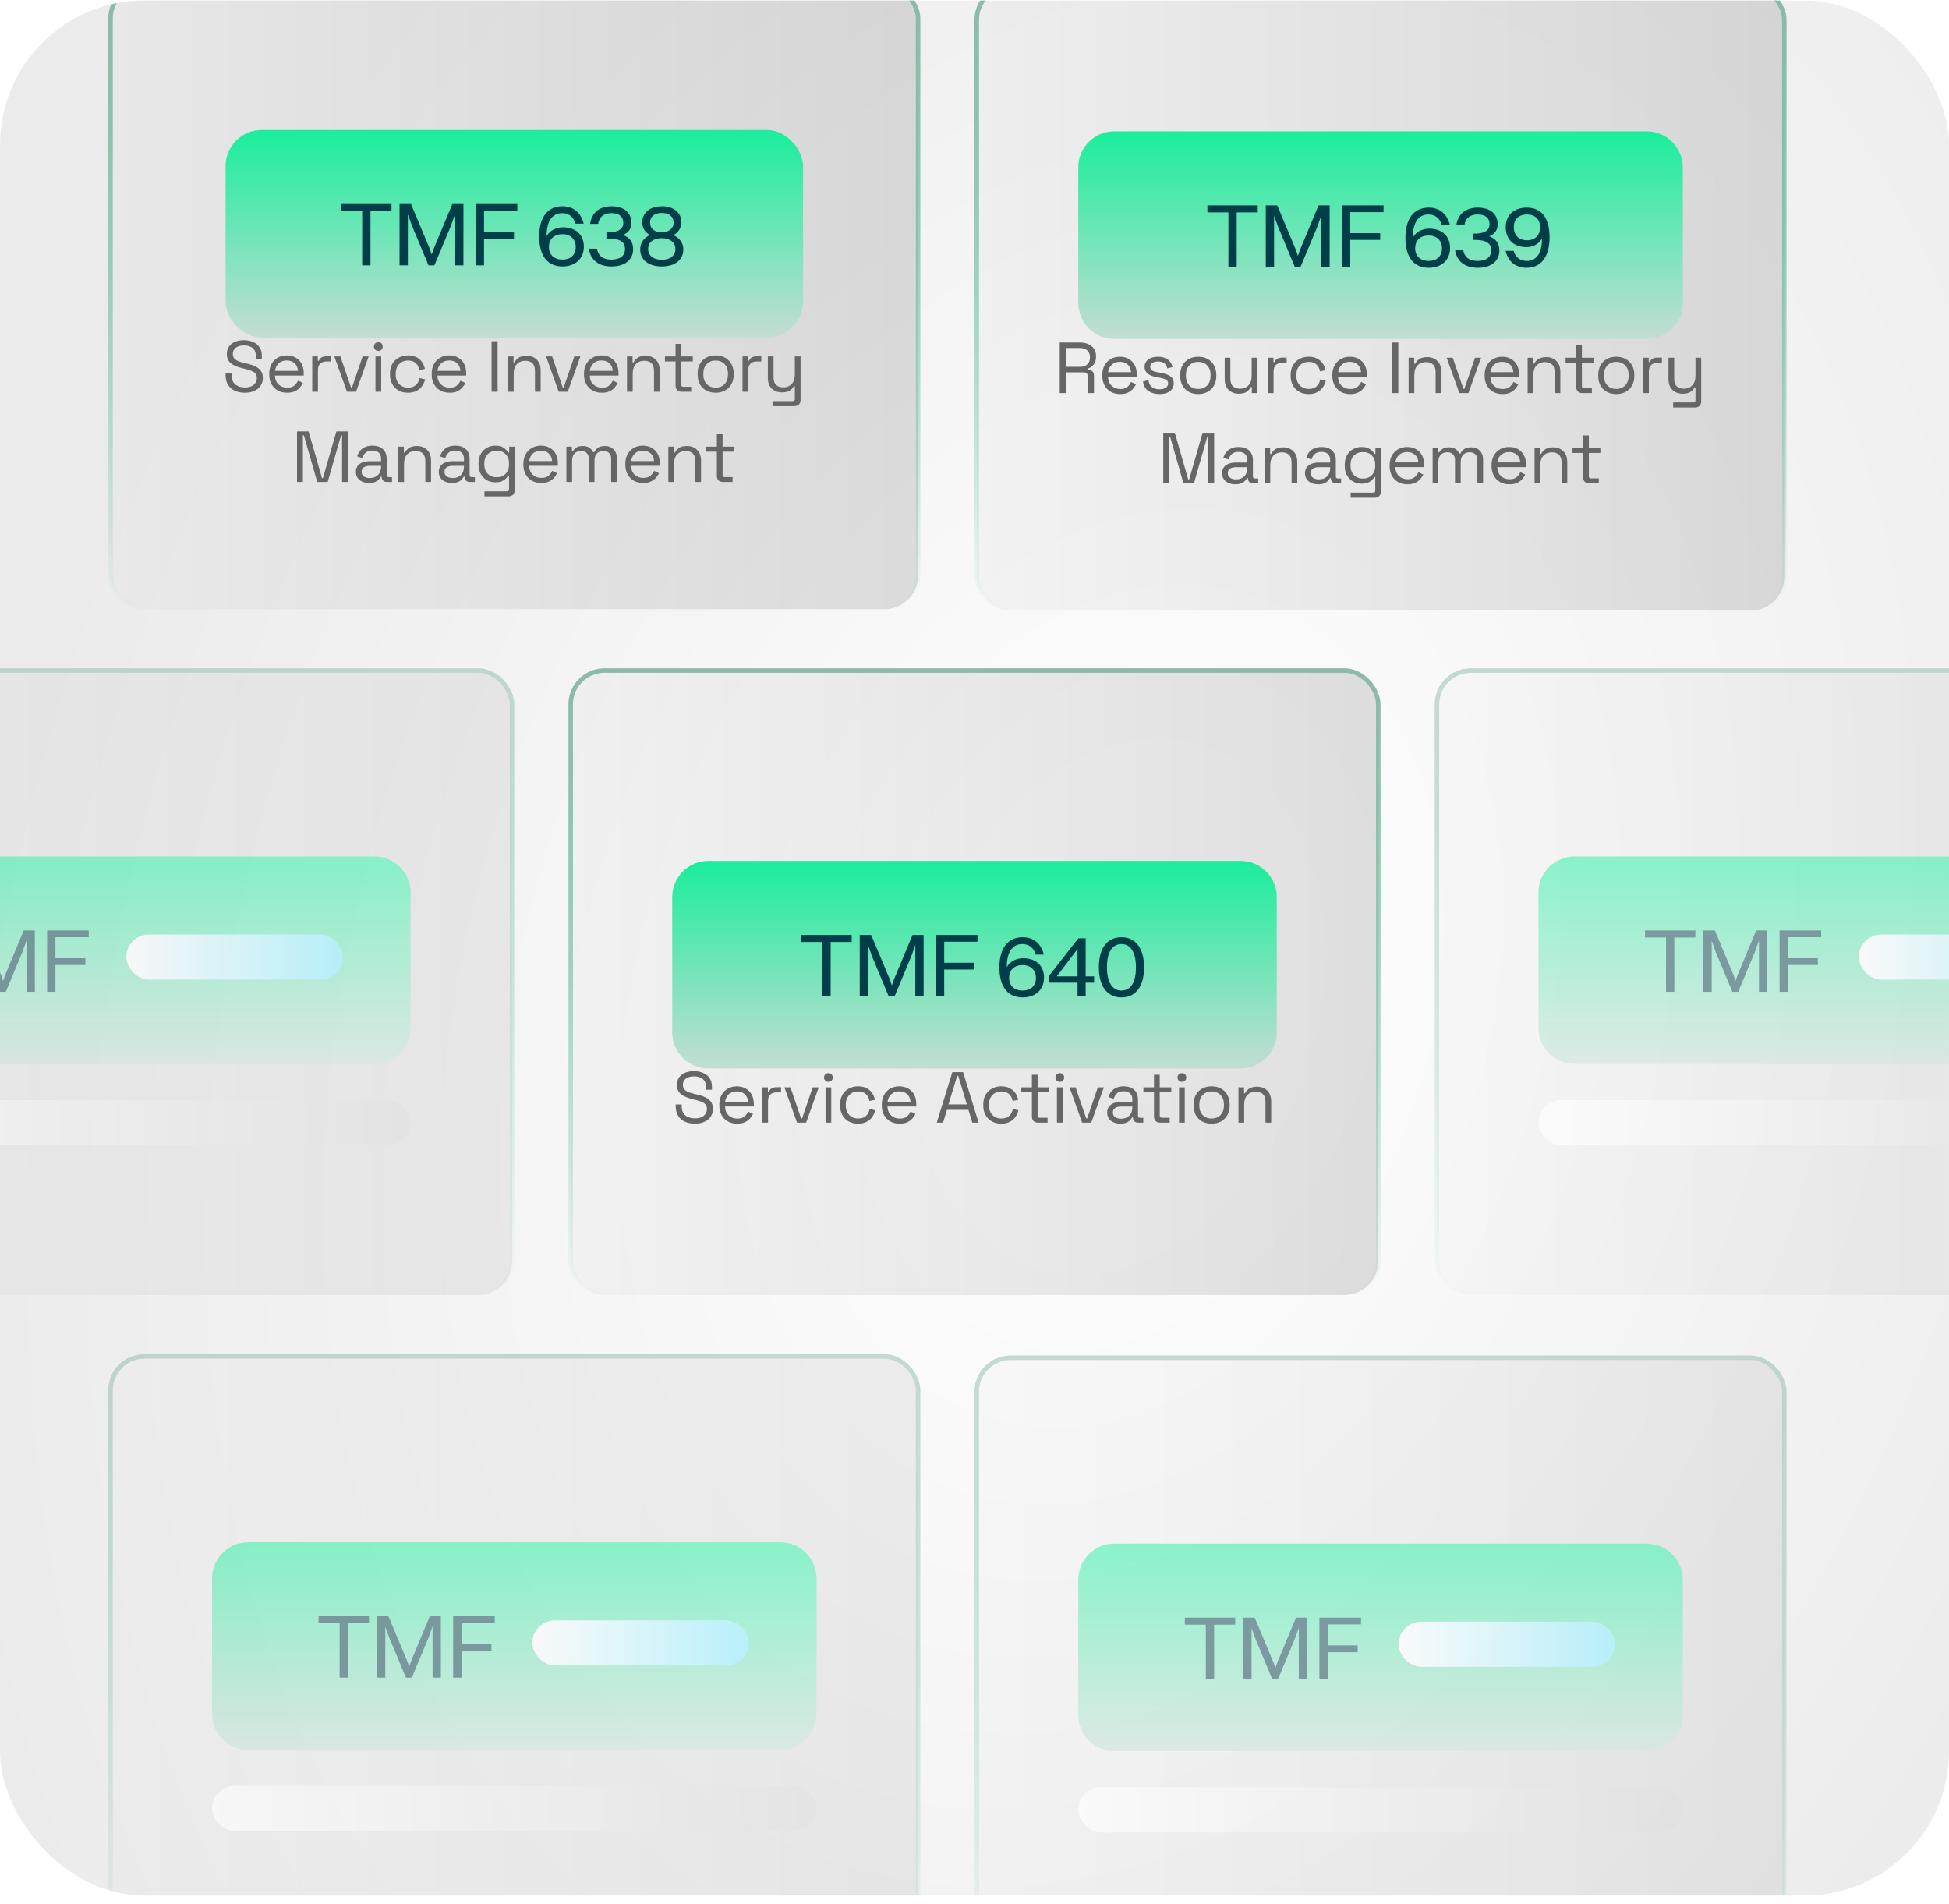 <svg width="216" height="211" viewBox="0 0 216 211" fill="none" xmlns="http://www.w3.org/2000/svg">
<g clip-path="url(#clip0_932_3266)">
<rect y="0.055" width="216" height="210" rx="16" fill="url(#paint0_radial_932_3266)"/>
<rect x="12.25" y="-1.695" width="89.5" height="69.204" rx="3.75" fill="url(#paint1_linear_932_3266)" fill-opacity="0.2"/>
<rect x="12.25" y="-1.695" width="89.5" height="69.204" rx="3.75" stroke="url(#paint2_linear_932_3266)" stroke-width="0.5"/>
<g filter="url(#filter0_i_932_3266)">
<rect x="25" y="10.407" width="64" height="23" rx="4" fill="url(#paint3_linear_932_3266)"/>
<path d="M40.14 25.407V19.387H37.81V18.607H43.39V19.387H41.06V25.407H40.14ZM44.281 25.407V18.607H45.551L47.641 23.597L47.841 24.207L48.051 23.597L50.131 18.607H51.361V25.407H50.441V19.717L49.961 21.057L48.141 25.407H47.491L45.671 21.047L45.201 19.747V25.407H44.281ZM52.724 25.407V18.607H57.334V19.357H53.644V21.687H56.964V22.437H53.644V25.407H52.724ZM64.708 23.337C64.708 24.707 63.708 25.527 62.348 25.527C62.338 25.527 62.338 25.527 62.328 25.527H62.318C60.798 25.517 59.758 24.497 59.758 22.197C59.758 20.047 60.718 18.857 62.338 18.857C63.538 18.857 64.378 19.547 64.688 20.787H63.788C63.558 20.017 63.028 19.617 62.308 19.617C61.188 19.617 60.578 20.527 60.578 22.167C60.948 21.537 61.618 21.187 62.408 21.187C63.778 21.187 64.708 21.987 64.708 23.337ZM62.328 24.767C63.218 24.767 63.808 24.267 63.808 23.367C63.808 22.477 63.198 21.947 62.328 21.947C61.428 21.947 60.838 22.467 60.838 23.377C60.838 24.247 61.438 24.767 62.328 24.767ZM70.17 23.617C70.17 24.707 69.35 25.527 67.76 25.527C66.33 25.527 65.44 24.787 65.26 23.557H66.16C66.28 24.297 66.78 24.767 67.75 24.767C68.75 24.767 69.27 24.327 69.27 23.577C69.27 23.027 68.98 22.437 67.47 22.437H67.21V21.737H67.42C68.85 21.737 69.08 21.147 69.08 20.697C69.08 20.017 68.63 19.617 67.77 19.617C66.87 19.617 66.41 20.067 66.29 20.807H65.4C65.57 19.597 66.4 18.857 67.78 18.857C69.23 18.857 69.98 19.637 69.98 20.687C69.98 21.287 69.72 21.757 69.05 22.037C69.88 22.347 70.17 22.927 70.17 23.617ZM73.341 25.527C71.901 25.527 70.951 24.807 70.951 23.647C70.951 22.887 71.361 22.347 72.041 22.047C71.501 21.767 71.181 21.277 71.181 20.627C71.181 19.557 72.061 18.857 73.341 18.857C74.631 18.857 75.511 19.517 75.511 20.627C75.511 21.267 75.181 21.767 74.631 22.057C75.321 22.357 75.731 22.927 75.731 23.637C75.731 24.827 74.771 25.527 73.341 25.527ZM73.341 19.597C72.571 19.597 72.041 19.997 72.041 20.657C72.041 21.357 72.561 21.737 73.341 21.737C74.111 21.737 74.651 21.337 74.651 20.667C74.651 19.977 74.131 19.597 73.341 19.597ZM73.341 24.787C74.251 24.787 74.851 24.357 74.851 23.597C74.851 22.837 74.231 22.397 73.341 22.397C72.441 22.397 71.831 22.827 71.831 23.607C71.831 24.337 72.441 24.787 73.341 24.787Z" fill="#003F4A"/>
</g>
<path d="M27.124 43.519C26.718 43.519 26.356 43.447 26.036 43.303C25.716 43.159 25.462 42.943 25.276 42.655C25.095 42.362 25.004 41.997 25.004 41.559V41.391H25.668V41.559C25.668 42.023 25.804 42.37 26.076 42.599C26.348 42.823 26.697 42.935 27.124 42.935C27.561 42.935 27.895 42.837 28.124 42.639C28.353 42.442 28.468 42.194 28.468 41.895C28.468 41.687 28.415 41.522 28.308 41.399C28.206 41.277 28.062 41.178 27.876 41.103C27.689 41.023 27.471 40.954 27.22 40.895L26.804 40.791C26.479 40.706 26.191 40.602 25.94 40.479C25.689 40.357 25.492 40.197 25.348 39.999C25.209 39.797 25.14 39.538 25.14 39.223C25.14 38.909 25.217 38.637 25.372 38.407C25.532 38.178 25.753 38.002 26.036 37.879C26.324 37.757 26.654 37.695 27.028 37.695C27.407 37.695 27.745 37.762 28.044 37.895C28.348 38.023 28.585 38.215 28.756 38.471C28.932 38.722 29.02 39.039 29.02 39.423V39.759H28.356V39.423C28.356 39.151 28.297 38.933 28.18 38.767C28.068 38.602 27.91 38.479 27.708 38.399C27.511 38.319 27.284 38.279 27.028 38.279C26.66 38.279 26.364 38.362 26.14 38.527C25.916 38.687 25.804 38.917 25.804 39.215C25.804 39.413 25.852 39.573 25.948 39.695C26.044 39.818 26.18 39.919 26.356 39.999C26.532 40.074 26.742 40.141 26.988 40.199L27.404 40.303C27.729 40.373 28.02 40.469 28.276 40.591C28.537 40.709 28.745 40.871 28.9 41.079C29.055 41.282 29.132 41.549 29.132 41.879C29.132 42.21 29.049 42.498 28.884 42.743C28.718 42.989 28.484 43.181 28.18 43.319C27.881 43.453 27.529 43.519 27.124 43.519ZM31.822 43.519C31.427 43.519 31.081 43.437 30.782 43.271C30.483 43.101 30.251 42.863 30.086 42.559C29.921 42.255 29.838 41.903 29.838 41.503V41.407C29.838 41.002 29.921 40.647 30.086 40.343C30.251 40.039 30.481 39.805 30.774 39.639C31.067 39.469 31.403 39.383 31.782 39.383C32.15 39.383 32.475 39.463 32.758 39.623C33.041 39.778 33.262 40.002 33.422 40.295C33.582 40.589 33.662 40.933 33.662 41.327V41.615H30.47C30.486 42.037 30.622 42.367 30.878 42.607C31.134 42.842 31.454 42.959 31.838 42.959C32.174 42.959 32.433 42.882 32.614 42.727C32.795 42.573 32.934 42.389 33.03 42.175L33.574 42.439C33.494 42.605 33.382 42.77 33.238 42.935C33.099 43.101 32.915 43.239 32.686 43.351C32.462 43.463 32.174 43.519 31.822 43.519ZM30.478 41.095H33.022C33.001 40.733 32.875 40.45 32.646 40.247C32.422 40.045 32.134 39.943 31.782 39.943C31.425 39.943 31.131 40.045 30.902 40.247C30.673 40.45 30.531 40.733 30.478 41.095ZM34.605 43.407V39.495H35.221V39.975H35.333C35.402 39.805 35.508 39.679 35.653 39.599C35.797 39.519 35.986 39.479 36.221 39.479H36.684V40.055H36.181C35.898 40.055 35.669 40.135 35.492 40.295C35.322 40.45 35.236 40.693 35.236 41.023V43.407H34.605ZM38.452 43.407L37.052 39.495H37.724L38.9 42.935H39.012L40.188 39.495H40.86L39.46 43.407H38.452ZM41.613 43.407V39.495H42.245V43.407H41.613ZM41.933 38.887C41.794 38.887 41.677 38.842 41.581 38.751C41.49 38.661 41.445 38.546 41.445 38.407C41.445 38.263 41.49 38.146 41.581 38.055C41.677 37.965 41.794 37.919 41.933 37.919C42.071 37.919 42.186 37.965 42.277 38.055C42.367 38.146 42.413 38.263 42.413 38.407C42.413 38.546 42.367 38.661 42.277 38.751C42.186 38.842 42.071 38.887 41.933 38.887ZM45.214 43.519C44.835 43.519 44.493 43.439 44.19 43.279C43.891 43.114 43.654 42.879 43.477 42.575C43.307 42.271 43.221 41.911 43.221 41.495V41.407C43.221 40.986 43.307 40.626 43.477 40.327C43.654 40.023 43.891 39.791 44.19 39.631C44.493 39.466 44.835 39.383 45.214 39.383C45.587 39.383 45.904 39.453 46.166 39.591C46.432 39.73 46.64 39.914 46.789 40.143C46.944 40.373 47.043 40.618 47.086 40.879L46.469 41.007C46.443 40.815 46.379 40.639 46.278 40.479C46.181 40.319 46.045 40.191 45.87 40.095C45.694 39.999 45.477 39.951 45.221 39.951C44.96 39.951 44.725 40.01 44.517 40.127C44.315 40.245 44.152 40.413 44.029 40.631C43.912 40.85 43.853 41.111 43.853 41.415V41.487C43.853 41.791 43.912 42.053 44.029 42.271C44.152 42.49 44.315 42.658 44.517 42.775C44.725 42.893 44.96 42.951 45.221 42.951C45.611 42.951 45.907 42.85 46.109 42.647C46.318 42.445 46.446 42.194 46.493 41.895L47.117 42.031C47.059 42.287 46.952 42.53 46.797 42.759C46.643 42.989 46.432 43.173 46.166 43.311C45.904 43.45 45.587 43.519 45.214 43.519ZM49.827 43.519C49.432 43.519 49.085 43.437 48.787 43.271C48.488 43.101 48.256 42.863 48.091 42.559C47.925 42.255 47.843 41.903 47.843 41.503V41.407C47.843 41.002 47.925 40.647 48.091 40.343C48.256 40.039 48.485 39.805 48.779 39.639C49.072 39.469 49.408 39.383 49.787 39.383C50.155 39.383 50.48 39.463 50.763 39.623C51.045 39.778 51.267 40.002 51.427 40.295C51.587 40.589 51.667 40.933 51.667 41.327V41.615H48.475C48.491 42.037 48.627 42.367 48.883 42.607C49.139 42.842 49.459 42.959 49.843 42.959C50.179 42.959 50.437 42.882 50.619 42.727C50.8 42.573 50.939 42.389 51.035 42.175L51.579 42.439C51.499 42.605 51.387 42.77 51.243 42.935C51.104 43.101 50.92 43.239 50.691 43.351C50.467 43.463 50.179 43.519 49.827 43.519ZM48.483 41.095H51.027C51.005 40.733 50.88 40.45 50.651 40.247C50.427 40.045 50.139 39.943 49.787 39.943C49.429 39.943 49.136 40.045 48.907 40.247C48.677 40.45 48.536 40.733 48.483 41.095ZM54.48 43.407V37.807H55.152V43.407H54.48ZM56.297 43.407V39.495H56.913V40.159H57.025C57.11 39.973 57.254 39.805 57.457 39.655C57.665 39.501 57.969 39.423 58.369 39.423C58.662 39.423 58.924 39.485 59.153 39.607C59.388 39.73 59.574 39.911 59.713 40.151C59.852 40.391 59.921 40.687 59.921 41.039V43.407H59.289V41.087C59.289 40.698 59.19 40.415 58.993 40.239C58.801 40.063 58.54 39.975 58.209 39.975C57.83 39.975 57.521 40.098 57.281 40.343C57.046 40.589 56.929 40.954 56.929 41.439V43.407H56.297ZM61.918 43.407L60.518 39.495H61.19L62.366 42.935H62.478L63.654 39.495H64.326L62.926 43.407H61.918ZM66.707 43.519C66.312 43.519 65.965 43.437 65.666 43.271C65.368 43.101 65.136 42.863 64.971 42.559C64.805 42.255 64.722 41.903 64.722 41.503V41.407C64.722 41.002 64.805 40.647 64.971 40.343C65.136 40.039 65.365 39.805 65.659 39.639C65.952 39.469 66.288 39.383 66.666 39.383C67.034 39.383 67.36 39.463 67.642 39.623C67.925 39.778 68.147 40.002 68.306 40.295C68.466 40.589 68.546 40.933 68.546 41.327V41.615H65.355C65.371 42.037 65.507 42.367 65.763 42.607C66.019 42.842 66.338 42.959 66.722 42.959C67.058 42.959 67.317 42.882 67.499 42.727C67.68 42.573 67.819 42.389 67.915 42.175L68.459 42.439C68.379 42.605 68.266 42.77 68.123 42.935C67.984 43.101 67.8 43.239 67.57 43.351C67.347 43.463 67.058 43.519 66.707 43.519ZM65.362 41.095H67.906C67.885 40.733 67.76 40.45 67.531 40.247C67.306 40.045 67.019 39.943 66.666 39.943C66.309 39.943 66.016 40.045 65.787 40.247C65.557 40.45 65.416 40.733 65.362 41.095ZM69.489 43.407V39.495H70.105V40.159H70.217C70.302 39.973 70.446 39.805 70.649 39.655C70.857 39.501 71.161 39.423 71.561 39.423C71.854 39.423 72.115 39.485 72.345 39.607C72.579 39.73 72.766 39.911 72.905 40.151C73.043 40.391 73.113 40.687 73.113 41.039V43.407H72.481V41.087C72.481 40.698 72.382 40.415 72.185 40.239C71.993 40.063 71.731 39.975 71.401 39.975C71.022 39.975 70.713 40.098 70.473 40.343C70.238 40.589 70.121 40.954 70.121 41.439V43.407H69.489ZM75.566 43.407C75.342 43.407 75.168 43.346 75.046 43.223C74.928 43.101 74.87 42.933 74.87 42.719V40.047H73.694V39.495H74.87V38.103H75.502V39.495H76.782V40.047H75.502V42.623C75.502 42.783 75.579 42.863 75.734 42.863H76.606V43.407H75.566ZM79.313 43.519C78.918 43.519 78.569 43.437 78.265 43.271C77.966 43.106 77.731 42.874 77.561 42.575C77.395 42.271 77.313 41.914 77.313 41.503V41.399C77.313 40.994 77.395 40.639 77.561 40.335C77.731 40.031 77.966 39.797 78.265 39.631C78.569 39.466 78.918 39.383 79.313 39.383C79.707 39.383 80.054 39.466 80.353 39.631C80.657 39.797 80.891 40.031 81.057 40.335C81.227 40.639 81.313 40.994 81.313 41.399V41.503C81.313 41.914 81.227 42.271 81.057 42.575C80.891 42.874 80.657 43.106 80.353 43.271C80.054 43.437 79.707 43.519 79.313 43.519ZM79.313 42.951C79.729 42.951 80.059 42.821 80.305 42.559C80.555 42.293 80.681 41.935 80.681 41.487V41.415C80.681 40.967 80.555 40.613 80.305 40.351C80.059 40.085 79.729 39.951 79.313 39.951C78.902 39.951 78.571 40.085 78.321 40.351C78.07 40.613 77.945 40.967 77.945 41.415V41.487C77.945 41.935 78.07 42.293 78.321 42.559C78.571 42.821 78.902 42.951 79.313 42.951ZM82.29 43.407V39.495H82.906V39.975H83.018C83.087 39.805 83.194 39.679 83.338 39.599C83.482 39.519 83.671 39.479 83.906 39.479H84.37V40.055H83.866C83.583 40.055 83.354 40.135 83.178 40.295C83.007 40.45 82.922 40.693 82.922 41.023V43.407H82.29ZM85.618 45.007V44.447H87.858C88.012 44.447 88.09 44.367 88.09 44.207V42.783H87.978C87.924 42.895 87.842 43.007 87.73 43.119C87.623 43.226 87.482 43.314 87.306 43.383C87.13 43.447 86.908 43.479 86.642 43.479C86.359 43.479 86.098 43.418 85.858 43.295C85.623 43.173 85.436 42.991 85.298 42.751C85.164 42.511 85.098 42.218 85.098 41.871V39.495H85.73V41.823C85.73 42.207 85.826 42.487 86.018 42.663C86.215 42.839 86.479 42.927 86.81 42.927C87.183 42.927 87.49 42.805 87.73 42.559C87.97 42.314 88.09 41.949 88.09 41.463V39.495H88.722V44.319C88.722 44.533 88.66 44.701 88.538 44.823C88.42 44.946 88.247 45.007 88.018 45.007H85.618ZM32.919 53.407V47.807H34.199L35.687 52.983H35.791L37.279 47.807H38.559V53.407H37.911V48.247H37.799L36.319 53.407H35.159L33.679 48.247H33.567V53.407H32.919ZM40.904 53.519C40.633 53.519 40.385 53.471 40.16 53.375C39.937 53.279 39.761 53.141 39.633 52.959C39.505 52.778 39.441 52.557 39.441 52.295C39.441 52.029 39.505 51.81 39.633 51.639C39.761 51.463 39.937 51.333 40.16 51.247C40.385 51.157 40.635 51.111 40.913 51.111H42.233V50.823C42.233 50.546 42.15 50.327 41.984 50.167C41.825 50.007 41.584 49.927 41.264 49.927C40.95 49.927 40.705 50.005 40.529 50.159C40.352 50.309 40.233 50.511 40.169 50.767L39.577 50.575C39.641 50.357 39.742 50.159 39.88 49.983C40.019 49.802 40.203 49.658 40.432 49.551C40.667 49.439 40.947 49.383 41.273 49.383C41.774 49.383 42.163 49.514 42.441 49.775C42.718 50.031 42.856 50.394 42.856 50.863V52.631C42.856 52.791 42.931 52.871 43.081 52.871H43.441V53.407H42.889C42.712 53.407 42.571 53.359 42.465 53.263C42.358 53.162 42.304 53.029 42.304 52.863V52.823H42.209C42.15 52.925 42.07 53.031 41.968 53.143C41.873 53.25 41.739 53.338 41.569 53.407C41.398 53.482 41.176 53.519 40.904 53.519ZM40.977 52.975C41.35 52.975 41.651 52.866 41.88 52.647C42.115 52.423 42.233 52.111 42.233 51.711V51.623H40.937C40.686 51.623 40.478 51.679 40.312 51.791C40.153 51.898 40.072 52.061 40.072 52.279C40.072 52.498 40.155 52.669 40.321 52.791C40.491 52.914 40.71 52.975 40.977 52.975ZM44.146 53.407V49.495H44.762V50.159H44.874C44.959 49.973 45.103 49.805 45.306 49.655C45.514 49.501 45.818 49.423 46.218 49.423C46.511 49.423 46.773 49.485 47.002 49.607C47.237 49.73 47.423 49.911 47.562 50.151C47.701 50.391 47.77 50.687 47.77 51.039V53.407H47.138V51.087C47.138 50.698 47.039 50.415 46.842 50.239C46.65 50.063 46.389 49.975 46.058 49.975C45.679 49.975 45.37 50.098 45.13 50.343C44.895 50.589 44.778 50.954 44.778 51.439V53.407H44.146ZM50.092 53.519C49.82 53.519 49.572 53.471 49.348 53.375C49.124 53.279 48.948 53.141 48.82 52.959C48.692 52.778 48.628 52.557 48.628 52.295C48.628 52.029 48.692 51.81 48.82 51.639C48.948 51.463 49.124 51.333 49.348 51.247C49.572 51.157 49.823 51.111 50.1 51.111H51.42V50.823C51.42 50.546 51.338 50.327 51.172 50.167C51.012 50.007 50.772 49.927 50.452 49.927C50.138 49.927 49.892 50.005 49.716 50.159C49.54 50.309 49.42 50.511 49.356 50.767L48.764 50.575C48.828 50.357 48.93 50.159 49.068 49.983C49.207 49.802 49.391 49.658 49.62 49.551C49.855 49.439 50.135 49.383 50.46 49.383C50.962 49.383 51.351 49.514 51.628 49.775C51.906 50.031 52.044 50.394 52.044 50.863V52.631C52.044 52.791 52.119 52.871 52.268 52.871H52.628V53.407H52.076C51.9 53.407 51.759 53.359 51.652 53.263C51.546 53.162 51.492 53.029 51.492 52.863V52.823H51.396C51.338 52.925 51.258 53.031 51.156 53.143C51.06 53.25 50.927 53.338 50.756 53.407C50.586 53.482 50.364 53.519 50.092 53.519ZM50.164 52.975C50.538 52.975 50.839 52.866 51.068 52.647C51.303 52.423 51.42 52.111 51.42 51.711V51.623H50.124C49.874 51.623 49.666 51.679 49.5 51.791C49.34 51.898 49.26 52.061 49.26 52.279C49.26 52.498 49.343 52.669 49.508 52.791C49.679 52.914 49.898 52.975 50.164 52.975ZM53.032 51.471V51.359C53.032 50.949 53.115 50.597 53.281 50.303C53.446 50.01 53.67 49.783 53.953 49.623C54.235 49.463 54.544 49.383 54.88 49.383C55.291 49.383 55.606 49.463 55.825 49.623C56.048 49.778 56.214 49.951 56.321 50.143H56.432V49.495H57.032V54.319C57.032 54.533 56.974 54.701 56.856 54.823C56.739 54.946 56.569 55.007 56.344 55.007H53.688V54.447H56.176C56.337 54.447 56.416 54.367 56.416 54.207V52.719H56.304C56.24 52.837 56.15 52.951 56.032 53.063C55.915 53.175 55.763 53.269 55.577 53.343C55.39 53.413 55.158 53.447 54.88 53.447C54.544 53.447 54.235 53.367 53.953 53.207C53.67 53.047 53.446 52.821 53.281 52.527C53.115 52.229 53.032 51.877 53.032 51.471ZM55.048 52.887C55.454 52.887 55.782 52.759 56.032 52.503C56.288 52.247 56.416 51.895 56.416 51.447V51.383C56.416 50.93 56.288 50.578 56.032 50.327C55.782 50.071 55.454 49.943 55.048 49.943C54.648 49.943 54.318 50.071 54.056 50.327C53.8 50.578 53.672 50.93 53.672 51.383V51.447C53.672 51.895 53.8 52.247 54.056 52.503C54.318 52.759 54.648 52.887 55.048 52.887ZM59.989 53.519C59.595 53.519 59.248 53.437 58.949 53.271C58.651 53.101 58.419 52.863 58.253 52.559C58.088 52.255 58.005 51.903 58.005 51.503V51.407C58.005 51.002 58.088 50.647 58.253 50.343C58.419 50.039 58.648 49.805 58.941 49.639C59.235 49.469 59.571 49.383 59.949 49.383C60.317 49.383 60.643 49.463 60.925 49.623C61.208 49.778 61.429 50.002 61.589 50.295C61.749 50.589 61.829 50.933 61.829 51.327V51.615H58.637C58.653 52.037 58.789 52.367 59.045 52.607C59.301 52.842 59.621 52.959 60.005 52.959C60.341 52.959 60.6 52.882 60.781 52.727C60.963 52.573 61.101 52.389 61.197 52.175L61.741 52.439C61.661 52.605 61.549 52.77 61.405 52.935C61.267 53.101 61.083 53.239 60.853 53.351C60.629 53.463 60.341 53.519 59.989 53.519ZM58.645 51.095H61.189C61.168 50.733 61.043 50.45 60.813 50.247C60.589 50.045 60.301 49.943 59.949 49.943C59.592 49.943 59.299 50.045 59.069 50.247C58.84 50.45 58.699 50.733 58.645 51.095ZM62.772 53.407V49.495H63.388V49.983H63.5C63.574 49.845 63.697 49.717 63.868 49.599C64.038 49.482 64.278 49.423 64.588 49.423C64.892 49.423 65.137 49.49 65.324 49.623C65.516 49.757 65.654 49.919 65.74 50.111H65.852C65.942 49.919 66.078 49.757 66.26 49.623C66.446 49.49 66.705 49.423 67.036 49.423C67.297 49.423 67.526 49.477 67.724 49.583C67.921 49.69 68.076 49.845 68.188 50.047C68.305 50.245 68.364 50.482 68.364 50.759V53.407H67.732V50.815C67.732 50.554 67.654 50.349 67.5 50.199C67.35 50.045 67.14 49.967 66.868 49.967C66.58 49.967 66.342 50.061 66.156 50.247C65.974 50.434 65.884 50.703 65.884 51.055V53.407H65.252V50.815C65.252 50.554 65.174 50.349 65.02 50.199C64.87 50.045 64.66 49.967 64.388 49.967C64.1 49.967 63.862 50.061 63.676 50.247C63.494 50.434 63.404 50.703 63.404 51.055V53.407H62.772ZM71.287 53.519C70.892 53.519 70.545 53.437 70.246 53.271C69.948 53.101 69.716 52.863 69.55 52.559C69.385 52.255 69.302 51.903 69.302 51.503V51.407C69.302 51.002 69.385 50.647 69.55 50.343C69.716 50.039 69.945 49.805 70.239 49.639C70.532 49.469 70.868 49.383 71.246 49.383C71.615 49.383 71.94 49.463 72.222 49.623C72.505 49.778 72.727 50.002 72.886 50.295C73.046 50.589 73.126 50.933 73.126 51.327V51.615H69.934C69.951 52.037 70.087 52.367 70.343 52.607C70.599 52.842 70.918 52.959 71.302 52.959C71.638 52.959 71.897 52.882 72.079 52.727C72.26 52.573 72.398 52.389 72.495 52.175L73.038 52.439C72.959 52.605 72.847 52.77 72.703 52.935C72.564 53.101 72.38 53.239 72.15 53.351C71.927 53.463 71.638 53.519 71.287 53.519ZM69.942 51.095H72.487C72.465 50.733 72.34 50.45 72.111 50.247C71.886 50.045 71.599 49.943 71.246 49.943C70.889 49.943 70.596 50.045 70.367 50.247C70.137 50.45 69.996 50.733 69.942 51.095ZM74.069 53.407V49.495H74.685V50.159H74.797C74.882 49.973 75.026 49.805 75.229 49.655C75.437 49.501 75.741 49.423 76.141 49.423C76.434 49.423 76.695 49.485 76.925 49.607C77.159 49.73 77.346 49.911 77.485 50.151C77.624 50.391 77.693 50.687 77.693 51.039V53.407H77.061V51.087C77.061 50.698 76.962 50.415 76.765 50.239C76.573 50.063 76.311 49.975 75.981 49.975C75.602 49.975 75.293 50.098 75.053 50.343C74.818 50.589 74.701 50.954 74.701 51.439V53.407H74.069ZM80.146 53.407C79.922 53.407 79.748 53.346 79.626 53.223C79.508 53.101 79.45 52.933 79.45 52.719V50.047H78.274V49.495H79.45V48.103H80.082V49.495H81.362V50.047H80.082V52.623C80.082 52.783 80.159 52.863 80.314 52.863H81.186V53.407H80.146Z" fill="#666666"/>
<g opacity="0.5">
<rect x="12.25" y="150.307" width="89.5" height="69.2" rx="3.75" fill="url(#paint4_linear_932_3266)" fill-opacity="0.2"/>
<rect x="12.25" y="150.307" width="89.5" height="69.2" rx="3.75" stroke="url(#paint5_linear_932_3266)" stroke-width="0.5"/>
<g filter="url(#filter1_i_932_3266)">
<path d="M23.5 170.907C23.5 168.698 25.291 166.907 27.5 166.907H86.5C88.709 166.907 90.5 168.698 90.5 170.907V185.907C90.5 188.116 88.709 189.907 86.5 189.907H27.5C25.291 189.907 23.5 188.116 23.5 185.907V170.907Z" fill="url(#paint6_linear_932_3266)"/>
<path d="M37.64 181.907V175.887H35.31V175.107H40.89V175.887H38.56V181.907H37.64ZM41.781 181.907V175.107H43.051L45.141 180.097L45.341 180.707L45.551 180.097L47.631 175.107H48.861V181.907H47.941V176.217L47.461 177.557L45.641 181.907H44.991L43.171 177.547L42.701 176.247V181.907H41.781ZM50.224 181.907V175.107H54.834V175.857H51.144V178.187H54.464V178.937H51.144V181.907H50.224Z" fill="#003F4A"/>
<rect x="59" y="175.557" width="24" height="5" rx="2.5" fill="url(#paint7_linear_932_3266)"/>
</g>
<rect x="23.5" y="197.907" width="67" height="5" rx="2.5" fill="url(#paint8_linear_932_3266)"/>
</g>
<rect x="108.25" y="-1.547" width="89.5" height="69.204" rx="3.75" fill="url(#paint9_linear_932_3266)" fill-opacity="0.2"/>
<rect x="108.25" y="-1.547" width="89.5" height="69.204" rx="3.75" stroke="url(#paint10_linear_932_3266)" stroke-width="0.5"/>
<g filter="url(#filter2_i_932_3266)">
<path d="M119.5 14.555C119.5 12.346 121.291 10.555 123.5 10.555H182.5C184.709 10.555 186.5 12.346 186.5 14.555V29.555C186.5 31.764 184.709 33.555 182.5 33.555H123.5C121.291 33.555 119.5 31.764 119.5 29.555V14.555Z" fill="url(#paint11_linear_932_3266)"/>
<path d="M136.14 25.555V19.535H133.81V18.755H139.39V19.535H137.06V25.555H136.14ZM140.281 25.555V18.755H141.551L143.641 23.745L143.841 24.355L144.051 23.745L146.131 18.755H147.361V25.555H146.441V19.865L145.961 21.205L144.141 25.555H143.491L141.671 21.195L141.201 19.895V25.555H140.281ZM148.724 25.555V18.755H153.334V19.505H149.644V21.835H152.964V22.585H149.644V25.555H148.724ZM160.708 23.485C160.708 24.855 159.708 25.675 158.348 25.675C158.338 25.675 158.338 25.675 158.328 25.675H158.318C156.798 25.665 155.758 24.645 155.758 22.345C155.758 20.195 156.718 19.005 158.338 19.005C159.538 19.005 160.378 19.695 160.688 20.935H159.788C159.558 20.165 159.028 19.765 158.308 19.765C157.188 19.765 156.578 20.675 156.578 22.315C156.948 21.685 157.618 21.335 158.408 21.335C159.778 21.335 160.708 22.135 160.708 23.485ZM158.328 24.915C159.218 24.915 159.808 24.415 159.808 23.515C159.808 22.625 159.198 22.095 158.328 22.095C157.428 22.095 156.838 22.615 156.838 23.525C156.838 24.395 157.438 24.915 158.328 24.915ZM166.17 23.765C166.17 24.855 165.35 25.675 163.76 25.675C162.33 25.675 161.44 24.935 161.26 23.705H162.16C162.28 24.445 162.78 24.915 163.75 24.915C164.75 24.915 165.27 24.475 165.27 23.725C165.27 23.175 164.98 22.585 163.47 22.585H163.21V21.885H163.42C164.85 21.885 165.08 21.295 165.08 20.845C165.08 20.165 164.63 19.765 163.77 19.765C162.87 19.765 162.41 20.215 162.29 20.955H161.4C161.57 19.745 162.4 19.005 163.78 19.005C165.23 19.005 165.98 19.785 165.98 20.835C165.98 21.435 165.72 21.905 165.05 22.185C165.88 22.495 166.17 23.075 166.17 23.765ZM166.871 21.165C166.871 19.805 167.831 19.005 169.201 19.005C169.211 19.005 169.211 19.005 169.221 19.005C170.771 19.015 171.731 20.045 171.731 22.315C171.731 24.495 170.751 25.675 169.181 25.675C168.011 25.675 167.151 25.015 166.851 23.795H167.751C167.961 24.545 168.501 24.915 169.211 24.915C170.301 24.915 170.891 24.035 170.891 22.425C170.541 23.035 169.911 23.385 169.171 23.385C167.801 23.385 166.871 22.575 166.871 21.165ZM169.231 19.765C168.351 19.765 167.771 20.265 167.771 21.165C167.771 22.085 168.351 22.625 169.231 22.625C170.101 22.625 170.681 22.095 170.681 21.165C170.681 20.285 170.101 19.765 169.231 19.765Z" fill="#003F4A"/>
</g>
<path d="M117.445 43.555V37.955H119.709C120.056 37.955 120.36 38.017 120.621 38.139C120.888 38.257 121.096 38.427 121.245 38.651C121.395 38.87 121.469 39.134 121.469 39.443V39.531C121.469 39.899 121.381 40.19 121.205 40.403C121.029 40.617 120.821 40.761 120.581 40.835V40.947C120.773 40.953 120.931 41.017 121.053 41.139C121.181 41.257 121.245 41.435 121.245 41.675V43.555H120.581V41.755C120.581 41.595 120.536 41.472 120.445 41.387C120.36 41.302 120.229 41.259 120.053 41.259H118.117V43.555H117.445ZM118.117 40.651H119.645C120.013 40.651 120.296 40.563 120.493 40.387C120.696 40.206 120.797 39.955 120.797 39.635V39.579C120.797 39.259 120.699 39.011 120.501 38.835C120.304 38.654 120.019 38.563 119.645 38.563H118.117V40.651ZM124.148 43.667C123.754 43.667 123.407 43.584 123.108 43.419C122.81 43.248 122.578 43.011 122.412 42.707C122.247 42.403 122.164 42.051 122.164 41.651V41.555C122.164 41.15 122.247 40.795 122.412 40.491C122.578 40.187 122.807 39.953 123.1 39.787C123.394 39.617 123.73 39.531 124.108 39.531C124.476 39.531 124.802 39.611 125.084 39.771C125.367 39.926 125.588 40.15 125.748 40.443C125.908 40.736 125.988 41.081 125.988 41.475V41.763H122.796C122.812 42.184 122.948 42.515 123.204 42.755C123.46 42.99 123.78 43.107 124.164 43.107C124.5 43.107 124.759 43.03 124.94 42.875C125.122 42.721 125.26 42.536 125.356 42.323L125.9 42.587C125.82 42.752 125.708 42.918 125.564 43.083C125.426 43.248 125.242 43.387 125.012 43.499C124.788 43.611 124.5 43.667 124.148 43.667ZM122.804 41.243H125.348C125.327 40.88 125.202 40.598 124.972 40.395C124.748 40.193 124.46 40.091 124.108 40.091C123.751 40.091 123.458 40.193 123.228 40.395C122.999 40.598 122.858 40.88 122.804 41.243ZM128.507 43.667C128.021 43.667 127.611 43.555 127.275 43.331C126.944 43.107 126.744 42.752 126.675 42.267L127.275 42.131C127.317 42.387 127.397 42.59 127.515 42.739C127.632 42.883 127.776 42.987 127.947 43.051C128.123 43.11 128.309 43.139 128.507 43.139C128.8 43.139 129.032 43.081 129.203 42.963C129.373 42.846 129.459 42.688 129.459 42.491C129.459 42.288 129.376 42.147 129.211 42.067C129.051 41.982 128.829 41.913 128.547 41.859L128.219 41.803C127.968 41.761 127.739 41.694 127.531 41.603C127.323 41.513 127.157 41.39 127.035 41.235C126.912 41.081 126.851 40.886 126.851 40.651C126.851 40.299 126.987 40.025 127.259 39.827C127.531 39.63 127.891 39.531 128.339 39.531C128.781 39.531 129.139 39.633 129.411 39.835C129.688 40.032 129.867 40.312 129.947 40.675L129.355 40.827C129.307 40.544 129.192 40.347 129.011 40.235C128.829 40.118 128.605 40.059 128.339 40.059C128.072 40.059 127.861 40.11 127.707 40.211C127.552 40.307 127.475 40.451 127.475 40.643C127.475 40.83 127.547 40.968 127.691 41.059C127.84 41.145 128.037 41.209 128.283 41.251L128.611 41.307C128.888 41.355 129.136 41.422 129.355 41.507C129.579 41.587 129.755 41.705 129.883 41.859C130.016 42.014 130.083 42.217 130.083 42.467C130.083 42.851 129.939 43.147 129.651 43.355C129.368 43.563 128.987 43.667 128.507 43.667ZM132.797 43.667C132.403 43.667 132.053 43.584 131.749 43.419C131.451 43.254 131.216 43.022 131.045 42.723C130.88 42.419 130.797 42.062 130.797 41.651V41.547C130.797 41.142 130.88 40.787 131.045 40.483C131.216 40.179 131.451 39.944 131.749 39.779C132.053 39.614 132.403 39.531 132.797 39.531C133.192 39.531 133.539 39.614 133.837 39.779C134.141 39.944 134.376 40.179 134.541 40.483C134.712 40.787 134.797 41.142 134.797 41.547V41.651C134.797 42.062 134.712 42.419 134.541 42.723C134.376 43.022 134.141 43.254 133.837 43.419C133.539 43.584 133.192 43.667 132.797 43.667ZM132.797 43.099C133.213 43.099 133.544 42.968 133.789 42.707C134.04 42.441 134.165 42.083 134.165 41.635V41.563C134.165 41.115 134.04 40.761 133.789 40.499C133.544 40.233 133.213 40.099 132.797 40.099C132.387 40.099 132.056 40.233 131.805 40.499C131.555 40.761 131.429 41.115 131.429 41.563V41.635C131.429 42.083 131.555 42.441 131.805 42.707C132.056 42.968 132.387 43.099 132.797 43.099ZM137.271 43.627C136.988 43.627 136.727 43.566 136.487 43.443C136.252 43.321 136.065 43.139 135.927 42.899C135.793 42.654 135.727 42.358 135.727 42.011V39.643H136.359V41.963C136.359 42.352 136.455 42.635 136.647 42.811C136.844 42.987 137.108 43.075 137.439 43.075C137.812 43.075 138.119 42.953 138.359 42.707C138.599 42.462 138.719 42.096 138.719 41.611V39.643H139.351V43.555H138.735V42.891H138.623C138.537 43.078 138.391 43.248 138.183 43.403C137.975 43.553 137.671 43.627 137.271 43.627ZM140.513 43.555V39.643H141.129V40.123H141.241C141.31 39.953 141.417 39.827 141.561 39.747C141.705 39.667 141.894 39.627 142.129 39.627H142.593V40.203H142.089C141.806 40.203 141.577 40.283 141.401 40.443C141.23 40.598 141.145 40.84 141.145 41.171V43.555H140.513ZM145.028 43.667C144.649 43.667 144.308 43.587 144.004 43.427C143.705 43.262 143.468 43.027 143.292 42.723C143.121 42.419 143.036 42.059 143.036 41.643V41.555C143.036 41.134 143.121 40.774 143.292 40.475C143.468 40.171 143.705 39.939 144.004 39.779C144.308 39.614 144.649 39.531 145.028 39.531C145.401 39.531 145.719 39.6 145.98 39.739C146.247 39.878 146.455 40.062 146.604 40.291C146.759 40.52 146.857 40.766 146.9 41.027L146.284 41.155C146.257 40.963 146.193 40.787 146.092 40.627C145.996 40.467 145.86 40.339 145.684 40.243C145.508 40.147 145.292 40.099 145.036 40.099C144.775 40.099 144.54 40.158 144.332 40.275C144.129 40.392 143.967 40.56 143.844 40.779C143.727 40.998 143.668 41.259 143.668 41.563V41.635C143.668 41.939 143.727 42.2 143.844 42.419C143.967 42.638 144.129 42.806 144.332 42.923C144.54 43.041 144.775 43.099 145.036 43.099C145.425 43.099 145.721 42.998 145.924 42.795C146.132 42.593 146.26 42.342 146.308 42.043L146.932 42.179C146.873 42.435 146.767 42.678 146.612 42.907C146.457 43.136 146.247 43.321 145.98 43.459C145.719 43.598 145.401 43.667 145.028 43.667ZM149.641 43.667C149.247 43.667 148.9 43.584 148.601 43.419C148.303 43.248 148.071 43.011 147.905 42.707C147.74 42.403 147.657 42.051 147.657 41.651V41.555C147.657 41.15 147.74 40.795 147.905 40.491C148.071 40.187 148.3 39.953 148.593 39.787C148.887 39.617 149.223 39.531 149.601 39.531C149.969 39.531 150.295 39.611 150.577 39.771C150.86 39.926 151.081 40.15 151.241 40.443C151.401 40.736 151.481 41.081 151.481 41.475V41.763H148.289C148.305 42.184 148.441 42.515 148.697 42.755C148.953 42.99 149.273 43.107 149.657 43.107C149.993 43.107 150.252 43.03 150.433 42.875C150.615 42.721 150.753 42.536 150.849 42.323L151.393 42.587C151.313 42.752 151.201 42.918 151.057 43.083C150.919 43.248 150.735 43.387 150.505 43.499C150.281 43.611 149.993 43.667 149.641 43.667ZM148.297 41.243H150.841C150.82 40.88 150.695 40.598 150.465 40.395C150.241 40.193 149.953 40.091 149.601 40.091C149.244 40.091 148.951 40.193 148.721 40.395C148.492 40.598 148.351 40.88 148.297 41.243ZM154.294 43.555V37.955H154.966V43.555H154.294ZM156.112 43.555V39.643H156.728V40.307H156.84C156.925 40.12 157.069 39.953 157.272 39.803C157.48 39.648 157.784 39.571 158.184 39.571C158.477 39.571 158.738 39.633 158.968 39.755C159.202 39.878 159.389 40.059 159.528 40.299C159.666 40.539 159.736 40.835 159.736 41.187V43.555H159.104V41.235C159.104 40.846 159.005 40.563 158.808 40.387C158.616 40.211 158.354 40.123 158.024 40.123C157.645 40.123 157.336 40.246 157.096 40.491C156.861 40.736 156.744 41.102 156.744 41.587V43.555H156.112ZM161.733 43.555L160.333 39.643H161.005L162.181 43.083H162.293L163.469 39.643H164.141L162.741 43.555H161.733ZM166.521 43.667C166.126 43.667 165.78 43.584 165.481 43.419C165.182 43.248 164.95 43.011 164.785 42.707C164.62 42.403 164.537 42.051 164.537 41.651V41.555C164.537 41.15 164.62 40.795 164.785 40.491C164.95 40.187 165.18 39.953 165.473 39.787C165.766 39.617 166.102 39.531 166.481 39.531C166.849 39.531 167.174 39.611 167.457 39.771C167.74 39.926 167.961 40.15 168.121 40.443C168.281 40.736 168.361 41.081 168.361 41.475V41.763H165.169C165.185 42.184 165.321 42.515 165.577 42.755C165.833 42.99 166.153 43.107 166.537 43.107C166.873 43.107 167.132 43.03 167.313 42.875C167.494 42.721 167.633 42.536 167.729 42.323L168.273 42.587C168.193 42.752 168.081 42.918 167.937 43.083C167.798 43.248 167.614 43.387 167.385 43.499C167.161 43.611 166.873 43.667 166.521 43.667ZM165.177 41.243H167.721C167.7 40.88 167.574 40.598 167.345 40.395C167.121 40.193 166.833 40.091 166.481 40.091C166.124 40.091 165.83 40.193 165.601 40.395C165.372 40.598 165.23 40.88 165.177 41.243ZM169.303 43.555V39.643H169.919V40.307H170.031C170.117 40.12 170.261 39.953 170.463 39.803C170.671 39.648 170.975 39.571 171.375 39.571C171.669 39.571 171.93 39.633 172.159 39.755C172.394 39.878 172.581 40.059 172.719 40.299C172.858 40.539 172.927 40.835 172.927 41.187V43.555H172.295V41.235C172.295 40.846 172.197 40.563 171.999 40.387C171.807 40.211 171.546 40.123 171.215 40.123C170.837 40.123 170.527 40.246 170.287 40.491C170.053 40.736 169.935 41.102 169.935 41.587V43.555H169.303ZM175.38 43.555C175.156 43.555 174.983 43.494 174.86 43.371C174.743 43.248 174.684 43.081 174.684 42.867V40.195H173.508V39.643H174.684V38.251H175.316V39.643H176.596V40.195H175.316V42.771C175.316 42.931 175.394 43.011 175.548 43.011H176.42V43.555H175.38ZM179.127 43.667C178.733 43.667 178.383 43.584 178.079 43.419C177.781 43.254 177.546 43.022 177.375 42.723C177.21 42.419 177.127 42.062 177.127 41.651V41.547C177.127 41.142 177.21 40.787 177.375 40.483C177.546 40.179 177.781 39.944 178.079 39.779C178.383 39.614 178.733 39.531 179.127 39.531C179.522 39.531 179.869 39.614 180.167 39.779C180.471 39.944 180.706 40.179 180.871 40.483C181.042 40.787 181.127 41.142 181.127 41.547V41.651C181.127 42.062 181.042 42.419 180.871 42.723C180.706 43.022 180.471 43.254 180.167 43.419C179.869 43.584 179.522 43.667 179.127 43.667ZM179.127 43.099C179.543 43.099 179.874 42.968 180.119 42.707C180.37 42.441 180.495 42.083 180.495 41.635V41.563C180.495 41.115 180.37 40.761 180.119 40.499C179.874 40.233 179.543 40.099 179.127 40.099C178.717 40.099 178.386 40.233 178.135 40.499C177.885 40.761 177.759 41.115 177.759 41.563V41.635C177.759 42.083 177.885 42.441 178.135 42.707C178.386 42.968 178.717 43.099 179.127 43.099ZM182.105 43.555V39.643H182.721V40.123H182.833C182.902 39.953 183.009 39.827 183.153 39.747C183.297 39.667 183.486 39.627 183.721 39.627H184.185V40.203H183.681C183.398 40.203 183.169 40.283 182.993 40.443C182.822 40.598 182.737 40.84 182.737 41.171V43.555H182.105ZM185.432 45.155V44.595H187.672C187.827 44.595 187.904 44.515 187.904 44.355V42.931H187.792C187.739 43.043 187.656 43.155 187.544 43.267C187.438 43.374 187.296 43.462 187.12 43.531C186.944 43.595 186.723 43.627 186.456 43.627C186.174 43.627 185.912 43.566 185.672 43.443C185.438 43.321 185.251 43.139 185.112 42.899C184.979 42.659 184.912 42.366 184.912 42.019V39.643H185.544V41.971C185.544 42.355 185.64 42.635 185.832 42.811C186.03 42.987 186.294 43.075 186.624 43.075C186.998 43.075 187.304 42.953 187.544 42.707C187.784 42.462 187.904 42.096 187.904 41.611V39.643H188.536V44.467C188.536 44.681 188.475 44.849 188.352 44.971C188.235 45.094 188.062 45.155 187.832 45.155H185.432ZM128.919 53.555V47.955H130.199L131.687 53.131H131.791L133.279 47.955H134.559V53.555H133.911V48.395H133.799L132.319 53.555H131.159L129.679 48.395H129.567V53.555H128.919ZM136.904 53.667C136.632 53.667 136.384 53.619 136.16 53.523C135.936 53.427 135.76 53.288 135.632 53.107C135.504 52.926 135.44 52.705 135.44 52.443C135.44 52.176 135.504 51.958 135.632 51.787C135.76 51.611 135.936 51.48 136.16 51.395C136.384 51.304 136.635 51.259 136.912 51.259H138.232V50.971C138.232 50.694 138.15 50.475 137.984 50.315C137.824 50.155 137.584 50.075 137.264 50.075C136.95 50.075 136.704 50.153 136.528 50.307C136.352 50.456 136.232 50.659 136.168 50.915L135.576 50.723C135.64 50.505 135.742 50.307 135.88 50.131C136.019 49.95 136.203 49.806 136.432 49.699C136.667 49.587 136.947 49.531 137.272 49.531C137.774 49.531 138.163 49.662 138.44 49.923C138.718 50.179 138.856 50.542 138.856 51.011V52.779C138.856 52.939 138.931 53.019 139.08 53.019H139.44V53.555H138.888C138.712 53.555 138.571 53.507 138.464 53.411C138.358 53.31 138.304 53.176 138.304 53.011V52.971H138.208C138.15 53.072 138.07 53.179 137.968 53.291C137.872 53.398 137.739 53.486 137.568 53.555C137.398 53.63 137.176 53.667 136.904 53.667ZM136.976 53.123C137.35 53.123 137.651 53.014 137.88 52.795C138.115 52.571 138.232 52.259 138.232 51.859V51.771H136.936C136.686 51.771 136.478 51.827 136.312 51.939C136.152 52.046 136.072 52.209 136.072 52.427C136.072 52.646 136.155 52.816 136.32 52.939C136.491 53.062 136.71 53.123 136.976 53.123ZM140.146 53.555V49.643H140.762V50.307H140.874C140.959 50.12 141.103 49.953 141.306 49.803C141.514 49.648 141.818 49.571 142.218 49.571C142.511 49.571 142.773 49.633 143.002 49.755C143.237 49.878 143.423 50.059 143.562 50.299C143.701 50.539 143.77 50.835 143.77 51.187V53.555H143.138V51.235C143.138 50.846 143.039 50.563 142.842 50.387C142.65 50.211 142.389 50.123 142.058 50.123C141.679 50.123 141.37 50.246 141.13 50.491C140.895 50.736 140.778 51.102 140.778 51.587V53.555H140.146ZM146.092 53.667C145.82 53.667 145.572 53.619 145.348 53.523C145.124 53.427 144.948 53.288 144.82 53.107C144.692 52.926 144.628 52.705 144.628 52.443C144.628 52.176 144.692 51.958 144.82 51.787C144.948 51.611 145.124 51.48 145.348 51.395C145.572 51.304 145.823 51.259 146.1 51.259H147.42V50.971C147.42 50.694 147.338 50.475 147.172 50.315C147.012 50.155 146.772 50.075 146.452 50.075C146.138 50.075 145.892 50.153 145.716 50.307C145.54 50.456 145.42 50.659 145.356 50.915L144.764 50.723C144.828 50.505 144.93 50.307 145.068 50.131C145.207 49.95 145.391 49.806 145.62 49.699C145.855 49.587 146.135 49.531 146.46 49.531C146.962 49.531 147.351 49.662 147.628 49.923C147.906 50.179 148.044 50.542 148.044 51.011V52.779C148.044 52.939 148.119 53.019 148.268 53.019H148.628V53.555H148.076C147.9 53.555 147.759 53.507 147.652 53.411C147.546 53.31 147.492 53.176 147.492 53.011V52.971H147.396C147.338 53.072 147.258 53.179 147.156 53.291C147.06 53.398 146.927 53.486 146.756 53.555C146.586 53.63 146.364 53.667 146.092 53.667ZM146.164 53.123C146.538 53.123 146.839 53.014 147.068 52.795C147.303 52.571 147.42 52.259 147.42 51.859V51.771H146.124C145.874 51.771 145.666 51.827 145.5 51.939C145.34 52.046 145.26 52.209 145.26 52.427C145.26 52.646 145.343 52.816 145.508 52.939C145.679 53.062 145.898 53.123 146.164 53.123ZM149.032 51.619V51.507C149.032 51.096 149.115 50.745 149.28 50.451C149.446 50.158 149.67 49.931 149.952 49.771C150.235 49.611 150.544 49.531 150.88 49.531C151.291 49.531 151.606 49.611 151.824 49.771C152.048 49.926 152.214 50.099 152.32 50.291H152.432V49.643H153.032V54.467C153.032 54.681 152.974 54.849 152.856 54.971C152.739 55.094 152.568 55.155 152.344 55.155H149.688V54.595H152.176C152.336 54.595 152.416 54.515 152.416 54.355V52.867H152.304C152.24 52.984 152.15 53.099 152.032 53.211C151.915 53.323 151.763 53.416 151.576 53.491C151.39 53.56 151.158 53.595 150.88 53.595C150.544 53.595 150.235 53.515 149.952 53.355C149.67 53.195 149.446 52.968 149.28 52.675C149.115 52.377 149.032 52.025 149.032 51.619ZM151.048 53.035C151.454 53.035 151.782 52.907 152.032 52.651C152.288 52.395 152.416 52.043 152.416 51.595V51.531C152.416 51.078 152.288 50.726 152.032 50.475C151.782 50.219 151.454 50.091 151.048 50.091C150.648 50.091 150.318 50.219 150.056 50.475C149.8 50.726 149.672 51.078 149.672 51.531V51.595C149.672 52.043 149.8 52.395 150.056 52.651C150.318 52.907 150.648 53.035 151.048 53.035ZM155.989 53.667C155.595 53.667 155.248 53.584 154.949 53.419C154.651 53.248 154.419 53.011 154.253 52.707C154.088 52.403 154.005 52.051 154.005 51.651V51.555C154.005 51.15 154.088 50.795 154.253 50.491C154.419 50.187 154.648 49.953 154.941 49.787C155.235 49.617 155.571 49.531 155.949 49.531C156.317 49.531 156.643 49.611 156.925 49.771C157.208 49.926 157.429 50.15 157.589 50.443C157.749 50.736 157.829 51.081 157.829 51.475V51.763H154.637C154.653 52.184 154.789 52.515 155.045 52.755C155.301 52.99 155.621 53.107 156.005 53.107C156.341 53.107 156.6 53.03 156.781 52.875C156.963 52.721 157.101 52.536 157.197 52.323L157.741 52.587C157.661 52.752 157.549 52.918 157.405 53.083C157.267 53.248 157.083 53.387 156.853 53.499C156.629 53.611 156.341 53.667 155.989 53.667ZM154.645 51.243H157.189C157.168 50.88 157.043 50.598 156.813 50.395C156.589 50.193 156.301 50.091 155.949 50.091C155.592 50.091 155.299 50.193 155.069 50.395C154.84 50.598 154.699 50.88 154.645 51.243ZM158.772 53.555V49.643H159.388V50.131H159.5C159.574 49.992 159.697 49.864 159.868 49.747C160.038 49.63 160.278 49.571 160.588 49.571C160.892 49.571 161.137 49.638 161.324 49.771C161.516 49.904 161.654 50.067 161.74 50.259H161.852C161.942 50.067 162.078 49.904 162.26 49.771C162.446 49.638 162.705 49.571 163.036 49.571C163.297 49.571 163.526 49.624 163.724 49.731C163.921 49.838 164.076 49.992 164.188 50.195C164.305 50.392 164.364 50.63 164.364 50.907V53.555H163.732V50.963C163.732 50.702 163.654 50.496 163.5 50.347C163.35 50.193 163.14 50.115 162.868 50.115C162.58 50.115 162.342 50.209 162.156 50.395C161.974 50.582 161.884 50.851 161.884 51.203V53.555H161.252V50.963C161.252 50.702 161.174 50.496 161.02 50.347C160.87 50.193 160.66 50.115 160.388 50.115C160.1 50.115 159.862 50.209 159.676 50.395C159.494 50.582 159.404 50.851 159.404 51.203V53.555H158.772ZM167.286 53.667C166.892 53.667 166.545 53.584 166.246 53.419C165.948 53.248 165.716 53.011 165.55 52.707C165.385 52.403 165.302 52.051 165.302 51.651V51.555C165.302 51.15 165.385 50.795 165.55 50.491C165.716 50.187 165.945 49.953 166.238 49.787C166.532 49.617 166.868 49.531 167.246 49.531C167.614 49.531 167.94 49.611 168.222 49.771C168.505 49.926 168.726 50.15 168.886 50.443C169.046 50.736 169.126 51.081 169.126 51.475V51.763H165.934C165.95 52.184 166.086 52.515 166.342 52.755C166.598 52.99 166.918 53.107 167.302 53.107C167.638 53.107 167.897 53.03 168.078 52.875C168.26 52.721 168.398 52.536 168.494 52.323L169.038 52.587C168.958 52.752 168.846 52.918 168.702 53.083C168.564 53.248 168.38 53.387 168.15 53.499C167.926 53.611 167.638 53.667 167.286 53.667ZM165.942 51.243H168.486C168.465 50.88 168.34 50.598 168.11 50.395C167.886 50.193 167.598 50.091 167.246 50.091C166.889 50.091 166.596 50.193 166.366 50.395C166.137 50.598 165.996 50.88 165.942 51.243ZM170.069 53.555V49.643H170.685V50.307H170.797C170.882 50.12 171.026 49.953 171.229 49.803C171.437 49.648 171.741 49.571 172.141 49.571C172.434 49.571 172.696 49.633 172.925 49.755C173.16 49.878 173.346 50.059 173.485 50.299C173.624 50.539 173.693 50.835 173.693 51.187V53.555H173.061V51.235C173.061 50.846 172.962 50.563 172.765 50.387C172.573 50.211 172.312 50.123 171.981 50.123C171.602 50.123 171.293 50.246 171.053 50.491C170.818 50.736 170.701 51.102 170.701 51.587V53.555H170.069ZM176.146 53.555C175.922 53.555 175.748 53.494 175.626 53.371C175.508 53.248 175.45 53.081 175.45 52.867V50.195H174.274V49.643H175.45V48.251H176.082V49.643H177.362V50.195H176.082V52.771C176.082 52.931 176.159 53.011 176.314 53.011H177.186V53.555H176.146Z" fill="#666666"/>
<g opacity="0.5">
<rect x="108.25" y="150.455" width="89.5" height="69.2" rx="3.75" fill="url(#paint12_linear_932_3266)" fill-opacity="0.2"/>
<rect x="108.25" y="150.455" width="89.5" height="69.2" rx="3.75" stroke="url(#paint13_linear_932_3266)" stroke-width="0.5"/>
<g filter="url(#filter3_i_932_3266)">
<path d="M119.5 171.055C119.5 168.846 121.291 167.055 123.5 167.055H182.5C184.709 167.055 186.5 168.846 186.5 171.055V186.055C186.5 188.264 184.709 190.055 182.5 190.055H123.5C121.291 190.055 119.5 188.264 119.5 186.055V171.055Z" fill="url(#paint14_linear_932_3266)"/>
<path d="M133.64 182.055V176.035H131.31V175.255H136.89V176.035H134.56V182.055H133.64ZM137.781 182.055V175.255H139.051L141.141 180.245L141.341 180.855L141.551 180.245L143.631 175.255H144.861V182.055H143.941V176.365L143.461 177.705L141.641 182.055H140.991L139.171 177.695L138.701 176.395V182.055H137.781ZM146.224 182.055V175.255H150.834V176.005H147.144V178.335H150.464V179.085H147.144V182.055H146.224Z" fill="#003F4A"/>
<rect x="155" y="175.705" width="24" height="5" rx="2.5" fill="url(#paint15_linear_932_3266)"/>
</g>
<rect x="119.5" y="198.055" width="67" height="5" rx="2.5" fill="url(#paint16_linear_932_3266)"/>
</g>
<rect x="63.25" y="74.305" width="89.5" height="69.2" rx="3.75" fill="url(#paint17_linear_932_3266)" fill-opacity="0.2"/>
<rect x="63.25" y="74.305" width="89.5" height="69.2" rx="3.75" stroke="url(#paint18_linear_932_3266)" stroke-width="0.5"/>
<g filter="url(#filter4_i_932_3266)">
<path d="M74.5 95.405C74.5 93.196 76.291 91.405 78.5 91.405H137.5C139.709 91.405 141.5 93.196 141.5 95.405V110.405C141.5 112.614 139.709 114.405 137.5 114.405H78.5C76.291 114.405 74.5 112.614 74.5 110.405V95.405Z" fill="url(#paint19_linear_932_3266)"/>
<path d="M91.14 106.405V100.385H88.81V99.605H94.39V100.385H92.06V106.405H91.14ZM95.281 106.405V99.605H96.551L98.641 104.595L98.841 105.205L99.051 104.595L101.131 99.605H102.361V106.405H101.441V100.715L100.961 102.055L99.141 106.405H98.491L96.671 102.045L96.201 100.745V106.405H95.281ZM103.724 106.405V99.605H108.334V100.355H104.644V102.685H107.964V103.435H104.644V106.405H103.724ZM115.708 104.335C115.708 105.705 114.708 106.525 113.348 106.525C113.338 106.525 113.338 106.525 113.328 106.525H113.318C111.798 106.515 110.758 105.495 110.758 103.195C110.758 101.045 111.718 99.855 113.338 99.855C114.538 99.855 115.378 100.545 115.688 101.785H114.788C114.558 101.015 114.028 100.615 113.308 100.615C112.188 100.615 111.578 101.525 111.578 103.165C111.948 102.535 112.618 102.185 113.408 102.185C114.778 102.185 115.708 102.985 115.708 104.335ZM113.328 105.765C114.218 105.765 114.808 105.265 114.808 104.365C114.808 103.475 114.198 102.945 113.328 102.945C112.428 102.945 111.838 103.465 111.838 104.375C111.838 105.245 112.438 105.765 113.328 105.765ZM120.32 106.405H119.42V104.895H116.29V104.095L119.51 99.975H120.32V104.195H121.26V104.895H120.32V106.405ZM117.12 104.195H119.42V101.165L117.12 104.195ZM124.291 106.525C122.701 106.525 121.781 105.285 121.781 103.195C121.781 101.045 122.721 99.855 124.291 99.855C125.871 99.855 126.791 101.095 126.791 103.195C126.791 105.345 125.851 106.525 124.291 106.525ZM124.291 105.765C125.321 105.765 125.891 104.845 125.891 103.195C125.891 101.555 125.311 100.615 124.291 100.615C123.251 100.615 122.681 101.525 122.681 103.195C122.681 104.815 123.261 105.765 124.291 105.765Z" fill="#003F4A"/>
</g>
<path d="M77.004 124.517C76.599 124.517 76.236 124.445 75.916 124.301C75.596 124.157 75.343 123.941 75.156 123.653C74.975 123.36 74.884 122.995 74.884 122.557V122.389H75.548V122.557C75.548 123.021 75.684 123.368 75.956 123.597C76.228 123.821 76.577 123.933 77.004 123.933C77.441 123.933 77.775 123.835 78.004 123.637C78.233 123.44 78.348 123.192 78.348 122.893C78.348 122.685 78.295 122.52 78.188 122.397C78.087 122.275 77.943 122.176 77.756 122.101C77.569 122.021 77.351 121.952 77.1 121.893L76.684 121.789C76.359 121.704 76.071 121.6 75.82 121.477C75.569 121.355 75.372 121.195 75.228 120.997C75.089 120.795 75.02 120.536 75.02 120.221C75.02 119.907 75.097 119.635 75.252 119.405C75.412 119.176 75.633 119 75.916 118.877C76.204 118.755 76.535 118.693 76.908 118.693C77.287 118.693 77.625 118.76 77.924 118.893C78.228 119.021 78.465 119.213 78.636 119.469C78.812 119.72 78.9 120.037 78.9 120.421V120.757H78.236V120.421C78.236 120.149 78.177 119.931 78.06 119.765C77.948 119.6 77.791 119.477 77.588 119.397C77.391 119.317 77.164 119.277 76.908 119.277C76.54 119.277 76.244 119.36 76.02 119.525C75.796 119.685 75.684 119.915 75.684 120.213C75.684 120.411 75.732 120.571 75.828 120.693C75.924 120.816 76.06 120.917 76.236 120.997C76.412 121.072 76.623 121.139 76.868 121.197L77.284 121.301C77.609 121.371 77.9 121.467 78.156 121.589C78.417 121.707 78.625 121.869 78.78 122.077C78.935 122.28 79.012 122.547 79.012 122.877C79.012 123.208 78.929 123.496 78.764 123.741C78.599 123.987 78.364 124.179 78.06 124.317C77.761 124.451 77.409 124.517 77.004 124.517ZM81.702 124.517C81.308 124.517 80.961 124.435 80.662 124.269C80.364 124.099 80.132 123.861 79.966 123.557C79.801 123.253 79.718 122.901 79.718 122.501V122.405C79.718 122 79.801 121.645 79.966 121.341C80.132 121.037 80.361 120.803 80.654 120.637C80.948 120.467 81.284 120.381 81.662 120.381C82.03 120.381 82.356 120.461 82.638 120.621C82.921 120.776 83.142 121 83.302 121.293C83.462 121.587 83.542 121.931 83.542 122.325V122.613H80.35C80.366 123.035 80.502 123.365 80.758 123.605C81.014 123.84 81.334 123.957 81.718 123.957C82.054 123.957 82.313 123.88 82.494 123.725C82.676 123.571 82.814 123.387 82.91 123.173L83.454 123.437C83.374 123.603 83.262 123.768 83.118 123.933C82.98 124.099 82.796 124.237 82.566 124.349C82.342 124.461 82.054 124.517 81.702 124.517ZM80.358 122.093H82.902C82.881 121.731 82.756 121.448 82.526 121.245C82.302 121.043 82.014 120.941 81.662 120.941C81.305 120.941 81.012 121.043 80.782 121.245C80.553 121.448 80.412 121.731 80.358 122.093ZM84.485 124.405V120.493H85.101V120.973H85.213C85.282 120.803 85.389 120.677 85.533 120.597C85.677 120.517 85.866 120.477 86.101 120.477H86.565V121.053H86.061C85.778 121.053 85.549 121.133 85.373 121.293C85.202 121.448 85.117 121.691 85.117 122.021V124.405H84.485ZM88.332 124.405L86.932 120.493H87.604L88.78 123.933H88.892L90.068 120.493H90.74L89.34 124.405H88.332ZM91.493 124.405V120.493H92.125V124.405H91.493ZM91.813 119.885C91.674 119.885 91.557 119.84 91.461 119.749C91.37 119.659 91.325 119.544 91.325 119.405C91.325 119.261 91.37 119.144 91.461 119.053C91.557 118.963 91.674 118.917 91.813 118.917C91.951 118.917 92.066 118.963 92.157 119.053C92.247 119.144 92.293 119.261 92.293 119.405C92.293 119.544 92.247 119.659 92.157 119.749C92.066 119.84 91.951 119.885 91.813 119.885ZM95.094 124.517C94.715 124.517 94.374 124.437 94.07 124.277C93.771 124.112 93.534 123.877 93.358 123.573C93.187 123.269 93.102 122.909 93.102 122.493V122.405C93.102 121.984 93.187 121.624 93.358 121.325C93.534 121.021 93.771 120.789 94.07 120.629C94.374 120.464 94.715 120.381 95.094 120.381C95.467 120.381 95.784 120.451 96.046 120.589C96.312 120.728 96.52 120.912 96.67 121.141C96.824 121.371 96.923 121.616 96.966 121.877L96.35 122.005C96.323 121.813 96.259 121.637 96.158 121.477C96.062 121.317 95.926 121.189 95.75 121.093C95.574 120.997 95.358 120.949 95.102 120.949C94.84 120.949 94.606 121.008 94.398 121.125C94.195 121.243 94.032 121.411 93.91 121.629C93.792 121.848 93.734 122.109 93.734 122.413V122.485C93.734 122.789 93.792 123.051 93.91 123.269C94.032 123.488 94.195 123.656 94.398 123.773C94.606 123.891 94.84 123.949 95.102 123.949C95.491 123.949 95.787 123.848 95.99 123.645C96.198 123.443 96.326 123.192 96.374 122.893L96.998 123.029C96.939 123.285 96.832 123.528 96.678 123.757C96.523 123.987 96.312 124.171 96.046 124.309C95.784 124.448 95.467 124.517 95.094 124.517ZM99.707 124.517C99.312 124.517 98.966 124.435 98.667 124.269C98.368 124.099 98.136 123.861 97.971 123.557C97.806 123.253 97.723 122.901 97.723 122.501V122.405C97.723 122 97.806 121.645 97.971 121.341C98.136 121.037 98.366 120.803 98.659 120.637C98.952 120.467 99.288 120.381 99.667 120.381C100.035 120.381 100.36 120.461 100.643 120.621C100.926 120.776 101.147 121 101.307 121.293C101.467 121.587 101.547 121.931 101.547 122.325V122.613H98.355C98.371 123.035 98.507 123.365 98.763 123.605C99.019 123.84 99.339 123.957 99.723 123.957C100.059 123.957 100.318 123.88 100.499 123.725C100.68 123.571 100.819 123.387 100.915 123.173L101.459 123.437C101.379 123.603 101.267 123.768 101.123 123.933C100.984 124.099 100.8 124.237 100.571 124.349C100.347 124.461 100.059 124.517 99.707 124.517ZM98.363 122.093H100.907C100.886 121.731 100.76 121.448 100.531 121.245C100.307 121.043 100.019 120.941 99.667 120.941C99.31 120.941 99.016 121.043 98.787 121.245C98.558 121.448 98.416 121.731 98.363 122.093ZM103.818 124.405L105.546 118.805H106.73L108.458 124.405H107.762L107.33 122.989H104.946L104.514 124.405H103.818ZM105.114 122.381H107.154L106.194 119.213H106.082L105.114 122.381ZM110.962 124.517C110.583 124.517 110.242 124.437 109.938 124.277C109.639 124.112 109.402 123.877 109.226 123.573C109.055 123.269 108.97 122.909 108.97 122.493V122.405C108.97 121.984 109.055 121.624 109.226 121.325C109.402 121.021 109.639 120.789 109.938 120.629C110.242 120.464 110.583 120.381 110.962 120.381C111.335 120.381 111.652 120.451 111.914 120.589C112.18 120.728 112.388 120.912 112.538 121.141C112.692 121.371 112.791 121.616 112.834 121.877L112.218 122.005C112.191 121.813 112.127 121.637 112.026 121.477C111.93 121.317 111.794 121.189 111.618 121.093C111.442 120.997 111.226 120.949 110.97 120.949C110.708 120.949 110.474 121.008 110.266 121.125C110.063 121.243 109.9 121.411 109.778 121.629C109.66 121.848 109.602 122.109 109.602 122.413V122.485C109.602 122.789 109.66 123.051 109.778 123.269C109.9 123.488 110.063 123.656 110.266 123.773C110.474 123.891 110.708 123.949 110.97 123.949C111.359 123.949 111.655 123.848 111.858 123.645C112.066 123.443 112.194 123.192 112.242 122.893L112.866 123.029C112.807 123.285 112.7 123.528 112.546 123.757C112.391 123.987 112.18 124.171 111.914 124.309C111.652 124.448 111.335 124.517 110.962 124.517ZM115.059 124.405C114.835 124.405 114.661 124.344 114.539 124.221C114.421 124.099 114.363 123.931 114.363 123.717V121.045H113.187V120.493H114.363V119.101H114.995V120.493H116.275V121.045H114.995V123.621C114.995 123.781 115.072 123.861 115.227 123.861H116.099V124.405H115.059ZM117.138 124.405V120.493H117.77V124.405H117.138ZM117.458 119.885C117.32 119.885 117.202 119.84 117.106 119.749C117.016 119.659 116.97 119.544 116.97 119.405C116.97 119.261 117.016 119.144 117.106 119.053C117.202 118.963 117.32 118.917 117.458 118.917C117.597 118.917 117.712 118.963 117.802 119.053C117.893 119.144 117.938 119.261 117.938 119.405C117.938 119.544 117.893 119.659 117.802 119.749C117.712 119.84 117.597 119.885 117.458 119.885ZM119.931 124.405L118.531 120.493H119.203L120.379 123.933H120.491L121.667 120.493H122.339L120.939 124.405H119.931ZM124.167 124.517C123.895 124.517 123.647 124.469 123.423 124.373C123.199 124.277 123.023 124.139 122.895 123.957C122.767 123.776 122.703 123.555 122.703 123.293C122.703 123.027 122.767 122.808 122.895 122.637C123.023 122.461 123.199 122.331 123.423 122.245C123.647 122.155 123.897 122.109 124.175 122.109H125.495V121.821C125.495 121.544 125.412 121.325 125.247 121.165C125.087 121.005 124.847 120.925 124.527 120.925C124.212 120.925 123.967 121.003 123.791 121.157C123.615 121.307 123.495 121.509 123.431 121.765L122.839 121.573C122.903 121.355 123.004 121.157 123.143 120.981C123.281 120.8 123.465 120.656 123.695 120.549C123.929 120.437 124.209 120.381 124.535 120.381C125.036 120.381 125.425 120.512 125.703 120.773C125.98 121.029 126.119 121.392 126.119 121.861V123.629C126.119 123.789 126.193 123.869 126.343 123.869H126.703V124.405H126.151C125.975 124.405 125.833 124.357 125.727 124.261C125.62 124.16 125.567 124.027 125.567 123.861V123.821H125.471C125.412 123.923 125.332 124.029 125.231 124.141C125.135 124.248 125.001 124.336 124.831 124.405C124.66 124.48 124.439 124.517 124.167 124.517ZM124.239 123.973C124.612 123.973 124.913 123.864 125.143 123.645C125.377 123.421 125.495 123.109 125.495 122.709V122.621H124.199C123.948 122.621 123.74 122.677 123.575 122.789C123.415 122.896 123.335 123.059 123.335 123.277C123.335 123.496 123.417 123.667 123.583 123.789C123.753 123.912 123.972 123.973 124.239 123.973ZM128.591 124.405C128.367 124.405 128.193 124.344 128.071 124.221C127.953 124.099 127.895 123.931 127.895 123.717V121.045H126.719V120.493H127.895V119.101H128.527V120.493H129.807V121.045H128.527V123.621C128.527 123.781 128.604 123.861 128.759 123.861H129.631V124.405H128.591ZM130.67 124.405V120.493H131.302V124.405H130.67ZM130.99 119.885C130.852 119.885 130.734 119.84 130.638 119.749C130.548 119.659 130.502 119.544 130.502 119.405C130.502 119.261 130.548 119.144 130.638 119.053C130.734 118.963 130.852 118.917 130.99 118.917C131.129 118.917 131.244 118.963 131.334 119.053C131.425 119.144 131.47 119.261 131.47 119.405C131.47 119.544 131.425 119.659 131.334 119.749C131.244 119.84 131.129 119.885 130.99 119.885ZM134.279 124.517C133.885 124.517 133.535 124.435 133.231 124.269C132.933 124.104 132.698 123.872 132.527 123.573C132.362 123.269 132.279 122.912 132.279 122.501V122.397C132.279 121.992 132.362 121.637 132.527 121.333C132.698 121.029 132.933 120.795 133.231 120.629C133.535 120.464 133.885 120.381 134.279 120.381C134.674 120.381 135.021 120.464 135.319 120.629C135.623 120.795 135.858 121.029 136.023 121.333C136.194 121.637 136.279 121.992 136.279 122.397V122.501C136.279 122.912 136.194 123.269 136.023 123.573C135.858 123.872 135.623 124.104 135.319 124.269C135.021 124.435 134.674 124.517 134.279 124.517ZM134.279 123.949C134.695 123.949 135.026 123.819 135.271 123.557C135.522 123.291 135.647 122.933 135.647 122.485V122.413C135.647 121.965 135.522 121.611 135.271 121.349C135.026 121.083 134.695 120.949 134.279 120.949C133.869 120.949 133.538 121.083 133.287 121.349C133.037 121.611 132.911 121.965 132.911 122.413V122.485C132.911 122.933 133.037 123.291 133.287 123.557C133.538 123.819 133.869 123.949 134.279 123.949ZM137.256 124.405V120.493H137.872V121.157H137.984C138.07 120.971 138.214 120.803 138.416 120.653C138.624 120.499 138.928 120.421 139.328 120.421C139.622 120.421 139.883 120.483 140.112 120.605C140.347 120.728 140.534 120.909 140.672 121.149C140.811 121.389 140.88 121.685 140.88 122.037V124.405H140.248V122.085C140.248 121.696 140.15 121.413 139.952 121.237C139.76 121.061 139.499 120.973 139.168 120.973C138.79 120.973 138.48 121.096 138.24 121.341C138.006 121.587 137.888 121.952 137.888 122.437V124.405H137.256Z" fill="#666666"/>
<g opacity="0.5">
<rect x="159.25" y="74.305" width="89.5" height="69.2" rx="3.75" fill="url(#paint20_linear_932_3266)" fill-opacity="0.2"/>
<rect x="159.25" y="74.305" width="89.5" height="69.2" rx="3.75" stroke="url(#paint21_linear_932_3266)" stroke-width="0.5"/>
<g filter="url(#filter5_i_932_3266)">
<path d="M170.5 94.905C170.5 92.696 172.291 90.905 174.5 90.905H233.5C235.709 90.905 237.5 92.696 237.5 94.905V109.905C237.5 112.114 235.709 113.905 233.5 113.905H174.5C172.291 113.905 170.5 112.114 170.5 109.905V94.905Z" fill="url(#paint22_linear_932_3266)"/>
<path d="M184.64 105.905V99.885H182.31V99.105H187.89V99.885H185.56V105.905H184.64ZM188.781 105.905V99.105H190.051L192.141 104.095L192.341 104.705L192.551 104.095L194.631 99.105H195.861V105.905H194.941V100.215L194.461 101.555L192.641 105.905H191.991L190.171 101.545L189.701 100.245V105.905H188.781ZM197.224 105.905V99.105H201.834V99.855H198.144V102.185H201.464V102.935H198.144V105.905H197.224Z" fill="#003F4A"/>
<rect x="206" y="99.555" width="24" height="5" rx="2.5" fill="url(#paint23_linear_932_3266)"/>
</g>
<rect x="170.5" y="121.905" width="67" height="5" rx="2.5" fill="url(#paint24_linear_932_3266)"/>
</g>
<g opacity="0.5">
<rect x="-32.75" y="74.305" width="89.5" height="69.2" rx="3.75" fill="url(#paint25_linear_932_3266)" fill-opacity="0.2"/>
<rect x="-32.75" y="74.305" width="89.5" height="69.2" rx="3.75" stroke="url(#paint26_linear_932_3266)" stroke-width="0.5"/>
<g filter="url(#filter6_i_932_3266)">
<path d="M-21.5 94.905C-21.5 92.696 -19.709 90.905 -17.5 90.905H41.5C43.709 90.905 45.5 92.696 45.5 94.905V109.905C45.5 112.114 43.709 113.905 41.5 113.905H-17.5C-19.709 113.905 -21.5 112.114 -21.5 109.905V94.905Z" fill="url(#paint27_linear_932_3266)"/>
<path d="M-7.36 105.905V99.885H-9.69V99.105H-4.11V99.885H-6.44V105.905H-7.36ZM-3.219 105.905V99.105H-1.949L0.141 104.095L0.341 104.705L0.551 104.095L2.631 99.105H3.861V105.905H2.941V100.215L2.461 101.555L0.641 105.905H-0.009L-1.829 101.545L-2.299 100.245V105.905H-3.219ZM5.224 105.905V99.105H9.834V99.855H6.144V102.185H9.464V102.935H6.144V105.905H5.224Z" fill="#003F4A"/>
<rect x="14" y="99.555" width="24" height="5" rx="2.5" fill="url(#paint28_linear_932_3266)"/>
</g>
<rect x="-21.5" y="121.905" width="67" height="5" rx="2.5" fill="url(#paint29_linear_932_3266)"/>
</g>
</g>
<defs>
<filter id="filter0_i_932_3266" x="25" y="10.407" width="64" height="27" filterUnits="userSpaceOnUse" color-interpolation-filters="sRGB">
<feFlood flood-opacity="0" result="BackgroundImageFix"/>
<feBlend mode="normal" in="SourceGraphic" in2="BackgroundImageFix" result="shape"/>
<feColorMatrix in="SourceAlpha" type="matrix" values="0 0 0 0 0 0 0 0 0 0 0 0 0 0 0 0 0 0 127 0" result="hardAlpha"/>
<feOffset dy="4"/>
<feGaussianBlur stdDeviation="2"/>
<feComposite in2="hardAlpha" operator="arithmetic" k2="-1" k3="1"/>
<feColorMatrix type="matrix" values="0 0 0 0 0 0 0 0 0 0 0 0 0 0 0 0 0 0 0.25 0"/>
<feBlend mode="normal" in2="shape" result="effect1_innerShadow_932_3266"/>
</filter>
<filter id="filter1_i_932_3266" x="23.5" y="166.907" width="67" height="27" filterUnits="userSpaceOnUse" color-interpolation-filters="sRGB">
<feFlood flood-opacity="0" result="BackgroundImageFix"/>
<feBlend mode="normal" in="SourceGraphic" in2="BackgroundImageFix" result="shape"/>
<feColorMatrix in="SourceAlpha" type="matrix" values="0 0 0 0 0 0 0 0 0 0 0 0 0 0 0 0 0 0 127 0" result="hardAlpha"/>
<feOffset dy="4"/>
<feGaussianBlur stdDeviation="2"/>
<feComposite in2="hardAlpha" operator="arithmetic" k2="-1" k3="1"/>
<feColorMatrix type="matrix" values="0 0 0 0 0 0 0 0 0 0 0 0 0 0 0 0 0 0 0.25 0"/>
<feBlend mode="normal" in2="shape" result="effect1_innerShadow_932_3266"/>
</filter>
<filter id="filter2_i_932_3266" x="119.5" y="10.555" width="67" height="27" filterUnits="userSpaceOnUse" color-interpolation-filters="sRGB">
<feFlood flood-opacity="0" result="BackgroundImageFix"/>
<feBlend mode="normal" in="SourceGraphic" in2="BackgroundImageFix" result="shape"/>
<feColorMatrix in="SourceAlpha" type="matrix" values="0 0 0 0 0 0 0 0 0 0 0 0 0 0 0 0 0 0 127 0" result="hardAlpha"/>
<feOffset dy="4"/>
<feGaussianBlur stdDeviation="2"/>
<feComposite in2="hardAlpha" operator="arithmetic" k2="-1" k3="1"/>
<feColorMatrix type="matrix" values="0 0 0 0 0 0 0 0 0 0 0 0 0 0 0 0 0 0 0.25 0"/>
<feBlend mode="normal" in2="shape" result="effect1_innerShadow_932_3266"/>
</filter>
<filter id="filter3_i_932_3266" x="119.5" y="167.055" width="67" height="27" filterUnits="userSpaceOnUse" color-interpolation-filters="sRGB">
<feFlood flood-opacity="0" result="BackgroundImageFix"/>
<feBlend mode="normal" in="SourceGraphic" in2="BackgroundImageFix" result="shape"/>
<feColorMatrix in="SourceAlpha" type="matrix" values="0 0 0 0 0 0 0 0 0 0 0 0 0 0 0 0 0 0 127 0" result="hardAlpha"/>
<feOffset dy="4"/>
<feGaussianBlur stdDeviation="2"/>
<feComposite in2="hardAlpha" operator="arithmetic" k2="-1" k3="1"/>
<feColorMatrix type="matrix" values="0 0 0 0 0 0 0 0 0 0 0 0 0 0 0 0 0 0 0.25 0"/>
<feBlend mode="normal" in2="shape" result="effect1_innerShadow_932_3266"/>
</filter>
<filter id="filter4_i_932_3266" x="74.5" y="91.405" width="67" height="27" filterUnits="userSpaceOnUse" color-interpolation-filters="sRGB">
<feFlood flood-opacity="0" result="BackgroundImageFix"/>
<feBlend mode="normal" in="SourceGraphic" in2="BackgroundImageFix" result="shape"/>
<feColorMatrix in="SourceAlpha" type="matrix" values="0 0 0 0 0 0 0 0 0 0 0 0 0 0 0 0 0 0 127 0" result="hardAlpha"/>
<feOffset dy="4"/>
<feGaussianBlur stdDeviation="2"/>
<feComposite in2="hardAlpha" operator="arithmetic" k2="-1" k3="1"/>
<feColorMatrix type="matrix" values="0 0 0 0 0 0 0 0 0 0 0 0 0 0 0 0 0 0 0.25 0"/>
<feBlend mode="normal" in2="shape" result="effect1_innerShadow_932_3266"/>
</filter>
<filter id="filter5_i_932_3266" x="170.5" y="90.905" width="67" height="27" filterUnits="userSpaceOnUse" color-interpolation-filters="sRGB">
<feFlood flood-opacity="0" result="BackgroundImageFix"/>
<feBlend mode="normal" in="SourceGraphic" in2="BackgroundImageFix" result="shape"/>
<feColorMatrix in="SourceAlpha" type="matrix" values="0 0 0 0 0 0 0 0 0 0 0 0 0 0 0 0 0 0 127 0" result="hardAlpha"/>
<feOffset dy="4"/>
<feGaussianBlur stdDeviation="2"/>
<feComposite in2="hardAlpha" operator="arithmetic" k2="-1" k3="1"/>
<feColorMatrix type="matrix" values="0 0 0 0 0 0 0 0 0 0 0 0 0 0 0 0 0 0 0.25 0"/>
<feBlend mode="normal" in2="shape" result="effect1_innerShadow_932_3266"/>
</filter>
<filter id="filter6_i_932_3266" x="-21.5" y="90.905" width="67" height="27" filterUnits="userSpaceOnUse" color-interpolation-filters="sRGB">
<feFlood flood-opacity="0" result="BackgroundImageFix"/>
<feBlend mode="normal" in="SourceGraphic" in2="BackgroundImageFix" result="shape"/>
<feColorMatrix in="SourceAlpha" type="matrix" values="0 0 0 0 0 0 0 0 0 0 0 0 0 0 0 0 0 0 127 0" result="hardAlpha"/>
<feOffset dy="4"/>
<feGaussianBlur stdDeviation="2"/>
<feComposite in2="hardAlpha" operator="arithmetic" k2="-1" k3="1"/>
<feColorMatrix type="matrix" values="0 0 0 0 0 0 0 0 0 0 0 0 0 0 0 0 0 0 0.25 0"/>
<feBlend mode="normal" in2="shape" result="effect1_innerShadow_932_3266"/>
</filter>
<radialGradient id="paint0_radial_932_3266" cx="0" cy="0" r="1" gradientUnits="userSpaceOnUse" gradientTransform="translate(123.948 111.5) rotate(107.904) scale(174.448 124.474)">
<stop stop-color="white"/>
<stop offset="1" stop-color="#EBEBEB"/>
</radialGradient>
<linearGradient id="paint1_linear_932_3266" x1="12" y1="32.907" x2="102" y2="32.907" gradientUnits="userSpaceOnUse">
<stop stop-color="#DCDCDC"/>
<stop offset="1" stop-color="#666666"/>
</linearGradient>
<linearGradient id="paint2_linear_932_3266" x1="57" y1="-1.945" x2="57" y2="67.759" gradientUnits="userSpaceOnUse">
<stop stop-color="#8DBAA8"/>
<stop offset="1" stop-color="#10AF72" stop-opacity="0"/>
</linearGradient>
<linearGradient id="paint3_linear_932_3266" x1="59.332" y1="6.884" x2="59.332" y2="36.58" gradientUnits="userSpaceOnUse">
<stop stop-color="#00F093"/>
<stop offset="1" stop-color="#DBDBDB"/>
</linearGradient>
<linearGradient id="paint4_linear_932_3266" x1="12" y1="184.907" x2="102" y2="184.907" gradientUnits="userSpaceOnUse">
<stop stop-color="#DCDCDC"/>
<stop offset="1" stop-color="#666666"/>
</linearGradient>
<linearGradient id="paint5_linear_932_3266" x1="57" y1="150.057" x2="57" y2="219.757" gradientUnits="userSpaceOnUse">
<stop stop-color="#8DBAA8"/>
<stop offset="1" stop-color="#10AF72" stop-opacity="0"/>
</linearGradient>
<linearGradient id="paint6_linear_932_3266" x1="59.441" y1="163.384" x2="59.441" y2="193.08" gradientUnits="userSpaceOnUse">
<stop stop-color="#00F093"/>
<stop offset="1" stop-color="#DBDBDB"/>
</linearGradient>
<linearGradient id="paint7_linear_932_3266" x1="59" y1="178.057" x2="83" y2="178.057" gradientUnits="userSpaceOnUse">
<stop stop-color="white"/>
<stop offset="1" stop-color="#7BEBFF"/>
</linearGradient>
<linearGradient id="paint8_linear_932_3266" x1="23.5" y1="200.407" x2="90.5" y2="200.407" gradientUnits="userSpaceOnUse">
<stop stop-color="white"/>
<stop offset="1" stop-color="#D3D3D3"/>
</linearGradient>
<linearGradient id="paint9_linear_932_3266" x1="108" y1="33.055" x2="198" y2="33.055" gradientUnits="userSpaceOnUse">
<stop stop-color="#DCDCDC"/>
<stop offset="1" stop-color="#666666"/>
</linearGradient>
<linearGradient id="paint10_linear_932_3266" x1="153" y1="-1.797" x2="153" y2="67.907" gradientUnits="userSpaceOnUse">
<stop stop-color="#8DBAA8"/>
<stop offset="1" stop-color="#10AF72" stop-opacity="0"/>
</linearGradient>
<linearGradient id="paint11_linear_932_3266" x1="155.441" y1="7.032" x2="155.441" y2="36.728" gradientUnits="userSpaceOnUse">
<stop stop-color="#00F093"/>
<stop offset="1" stop-color="#DBDBDB"/>
</linearGradient>
<linearGradient id="paint12_linear_932_3266" x1="108" y1="185.055" x2="198" y2="185.055" gradientUnits="userSpaceOnUse">
<stop stop-color="#DCDCDC"/>
<stop offset="1" stop-color="#666666"/>
</linearGradient>
<linearGradient id="paint13_linear_932_3266" x1="153" y1="150.205" x2="153" y2="219.905" gradientUnits="userSpaceOnUse">
<stop stop-color="#8DBAA8"/>
<stop offset="1" stop-color="#10AF72" stop-opacity="0"/>
</linearGradient>
<linearGradient id="paint14_linear_932_3266" x1="155.441" y1="163.532" x2="155.441" y2="193.228" gradientUnits="userSpaceOnUse">
<stop stop-color="#00F093"/>
<stop offset="1" stop-color="#DBDBDB"/>
</linearGradient>
<linearGradient id="paint15_linear_932_3266" x1="155" y1="178.205" x2="179" y2="178.205" gradientUnits="userSpaceOnUse">
<stop stop-color="white"/>
<stop offset="1" stop-color="#7BEBFF"/>
</linearGradient>
<linearGradient id="paint16_linear_932_3266" x1="119.5" y1="200.555" x2="186.5" y2="200.555" gradientUnits="userSpaceOnUse">
<stop stop-color="white"/>
<stop offset="1" stop-color="#D3D3D3"/>
</linearGradient>
<linearGradient id="paint17_linear_932_3266" x1="63" y1="108.905" x2="153" y2="108.905" gradientUnits="userSpaceOnUse">
<stop stop-color="#DCDCDC"/>
<stop offset="1" stop-color="#666666"/>
</linearGradient>
<linearGradient id="paint18_linear_932_3266" x1="108" y1="74.055" x2="108" y2="143.755" gradientUnits="userSpaceOnUse">
<stop stop-color="#8DBAA8"/>
<stop offset="1" stop-color="#10AF72" stop-opacity="0"/>
</linearGradient>
<linearGradient id="paint19_linear_932_3266" x1="110.441" y1="87.882" x2="110.441" y2="117.578" gradientUnits="userSpaceOnUse">
<stop stop-color="#00F093"/>
<stop offset="1" stop-color="#DBDBDB"/>
</linearGradient>
<linearGradient id="paint20_linear_932_3266" x1="159" y1="108.905" x2="249" y2="108.905" gradientUnits="userSpaceOnUse">
<stop stop-color="#DCDCDC"/>
<stop offset="1" stop-color="#666666"/>
</linearGradient>
<linearGradient id="paint21_linear_932_3266" x1="204" y1="74.055" x2="204" y2="143.755" gradientUnits="userSpaceOnUse">
<stop stop-color="#8DBAA8"/>
<stop offset="1" stop-color="#10AF72" stop-opacity="0"/>
</linearGradient>
<linearGradient id="paint22_linear_932_3266" x1="206.441" y1="87.382" x2="206.441" y2="117.078" gradientUnits="userSpaceOnUse">
<stop stop-color="#00F093"/>
<stop offset="1" stop-color="#DBDBDB"/>
</linearGradient>
<linearGradient id="paint23_linear_932_3266" x1="206" y1="102.055" x2="230" y2="102.055" gradientUnits="userSpaceOnUse">
<stop stop-color="white"/>
<stop offset="1" stop-color="#7BEBFF"/>
</linearGradient>
<linearGradient id="paint24_linear_932_3266" x1="170.5" y1="124.405" x2="237.5" y2="124.405" gradientUnits="userSpaceOnUse">
<stop stop-color="white"/>
<stop offset="1" stop-color="#D3D3D3"/>
</linearGradient>
<linearGradient id="paint25_linear_932_3266" x1="-33" y1="108.905" x2="57" y2="108.905" gradientUnits="userSpaceOnUse">
<stop stop-color="#DCDCDC"/>
<stop offset="1" stop-color="#666666"/>
</linearGradient>
<linearGradient id="paint26_linear_932_3266" x1="12" y1="74.055" x2="12" y2="143.755" gradientUnits="userSpaceOnUse">
<stop stop-color="#8DBAA8"/>
<stop offset="1" stop-color="#10AF72" stop-opacity="0"/>
</linearGradient>
<linearGradient id="paint27_linear_932_3266" x1="14.441" y1="87.382" x2="14.441" y2="117.078" gradientUnits="userSpaceOnUse">
<stop stop-color="#00F093"/>
<stop offset="1" stop-color="#DBDBDB"/>
</linearGradient>
<linearGradient id="paint28_linear_932_3266" x1="14" y1="102.055" x2="38" y2="102.055" gradientUnits="userSpaceOnUse">
<stop stop-color="white"/>
<stop offset="1" stop-color="#7BEBFF"/>
</linearGradient>
<linearGradient id="paint29_linear_932_3266" x1="-21.5" y1="124.405" x2="45.5" y2="124.405" gradientUnits="userSpaceOnUse">
<stop stop-color="white"/>
<stop offset="1" stop-color="#D3D3D3"/>
</linearGradient>
<clipPath id="clip0_932_3266">
<rect y="0.055" width="216" height="210" rx="16" fill="white"/>
</clipPath>
</defs>
</svg>
